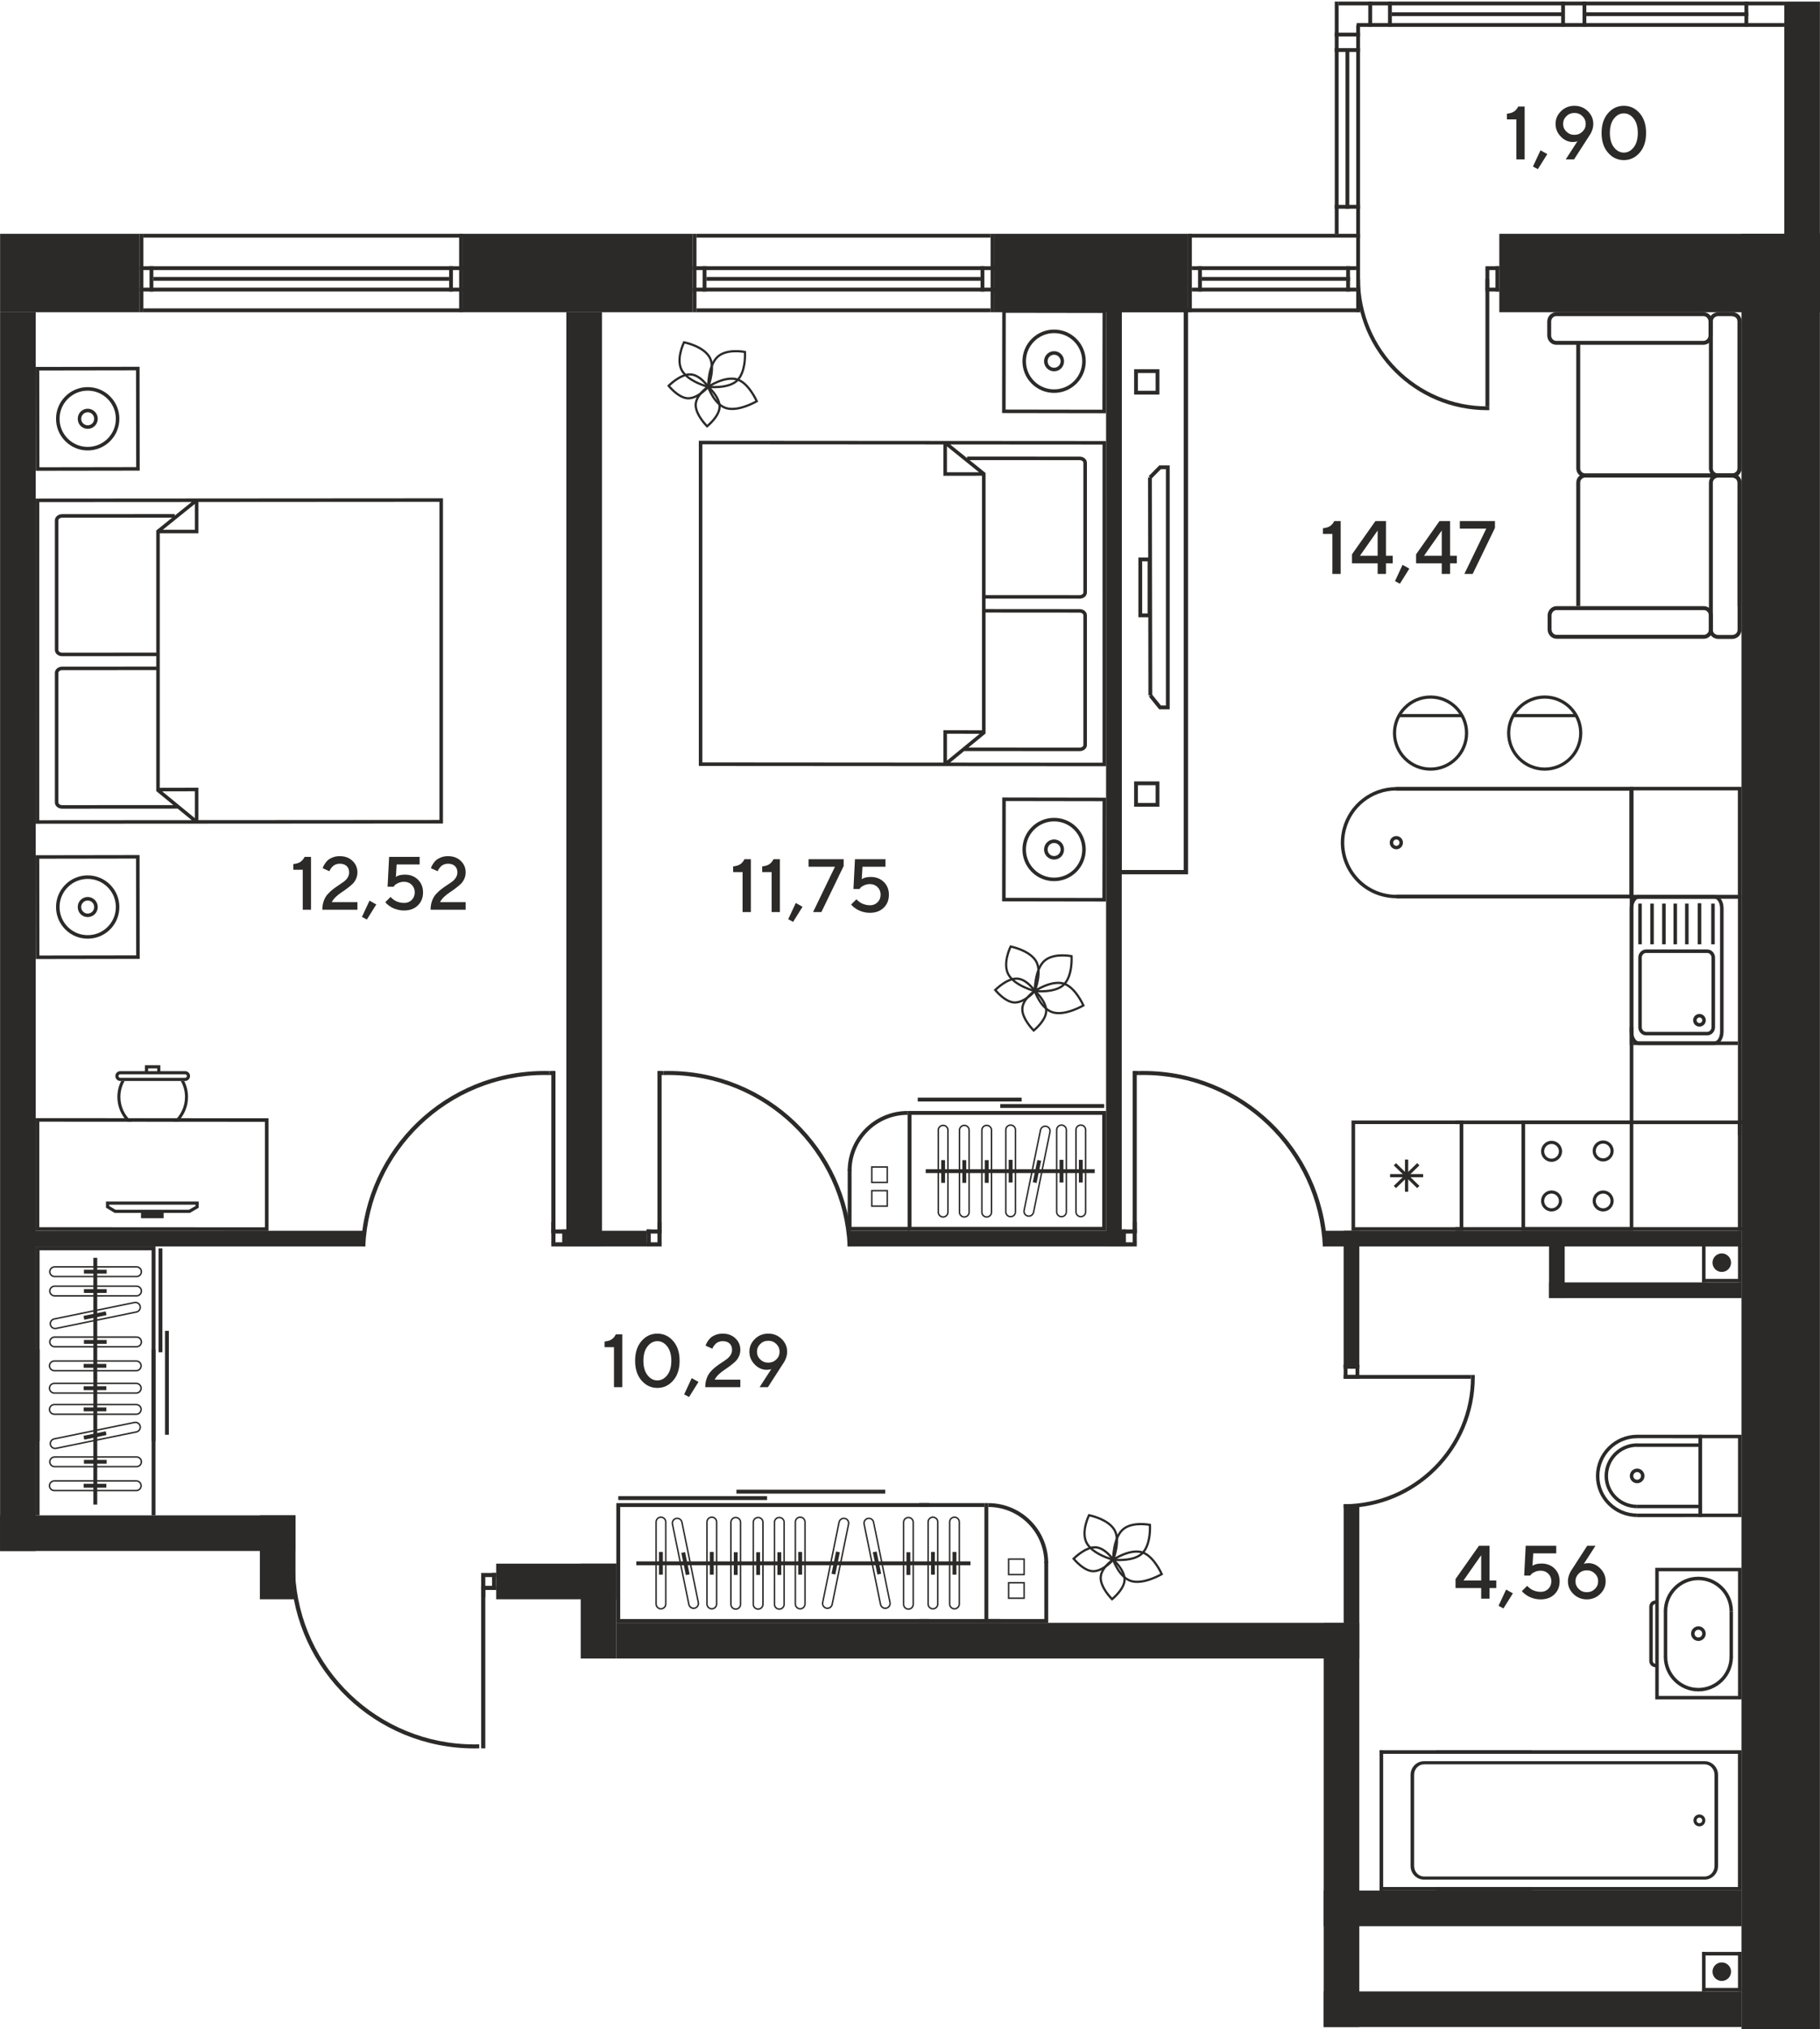 <?xml version="1.0" encoding="UTF-8"?>
<!DOCTYPE svg PUBLIC "-//W3C//DTD SVG 1.1//EN" "http://www.w3.org/Graphics/SVG/1.1/DTD/svg11.dtd">
<!-- Creator: CorelDRAW -->
<svg xmlns="http://www.w3.org/2000/svg" xml:space="preserve" width="1080px" height="1204px" version="1.1" style="shape-rendering:geometricPrecision; text-rendering:geometricPrecision; image-rendering:optimizeQuality; fill-rule:evenodd; clip-rule:evenodd"
viewBox="0 0 1080 1204.12"
 xmlns:xlink="http://www.w3.org/1999/xlink"
 xmlns:xodm="http://www.corel.com/coreldraw/odm/2003">
 <defs>
  <style type="text/css">
   <![CDATA[
    .fil0 {fill:#2B2A29}
    .fil2 {fill:#2B2A29}
    .fil1 {fill:#2B2A29;fill-rule:nonzero}
   ]]>
  </style>
 </defs>
 <g id="Слой_x0020_1">
  <polygon class="fil0" points="82.75,138.75 82.75,185.27 0,185.27 0,138.75 "/>
  <polygon class="fil0" points="411,138.75 411,185.27 274.7,185.27 274.7,138.75 "/>
  <polygon class="fil0" points="705,138.75 705,185.27 590.09,185.27 590.09,138.75 "/>
  <polygon class="fil0" points="1080,138.75 1080,185.27 889.73,185.27 889.73,138.75 "/>
  <polygon class="fil0" points="1033.48,138.75 1080,138.75 1080,1205.06 1033.48,1205.06 "/>
  <polygon class="fil0" points="274.7,138.75 274.7,141.01 85.01,141.01 85.01,138.75 "/>
  <polygon class="fil0" points="274.7,183.01 274.7,185.27 85.01,185.27 85.01,183.01 "/>
  <polygon class="fil0" points="274.7,158 274.7,160.26 82.75,160.26 82.75,158 "/>
  <polygon class="fil0" points="274.7,170.73 274.7,173 82.75,173 82.75,170.73 "/>
  <polygon class="fil0" points="88.69,158 90.96,158 90.96,173 88.69,173 "/>
  <polygon class="fil0" points="272.43,138.75 274.7,138.75 274.7,185.27 272.43,185.27 "/>
  <polygon class="fil0" points="266.48,158 268.75,158 268.75,173 266.48,173 "/>
  <polygon class="fil0" points="82.75,138.75 85.01,138.75 85.01,185.27 82.75,185.27 "/>
  <polygon class="fil0" points="266.48,164.36 266.48,166.63 90.96,166.63 90.96,164.36 "/>
  <polygon class="fil0" points="587.82,138.75 587.82,141.01 413.27,141.01 413.27,138.75 "/>
  <polygon class="fil0" points="587.82,183.01 587.82,185.27 413.27,185.27 413.27,183.01 "/>
  <polygon class="fil0" points="590.09,158 590.09,160.26 411.01,160.26 411.01,158 "/>
  <polygon class="fil0" points="590.09,170.73 590.09,173 411.01,173 411.01,170.73 "/>
  <polygon class="fil0" points="416.95,158 419.22,158 419.22,173 416.95,173 "/>
  <polygon class="fil0" points="587.82,138.75 590.09,138.75 590.09,185.27 587.82,185.27 "/>
  <polygon class="fil0" points="581.87,158 584.14,158 584.14,173 581.87,173 "/>
  <polygon class="fil0" points="411.01,138.75 413.27,138.75 413.27,185.27 411.01,185.27 "/>
  <polygon class="fil0" points="581.87,164.36 581.87,166.63 419.22,166.63 419.22,164.36 "/>
  <polygon class="fil0" points="807.09,138.75 807.09,141.01 705,141.01 705,138.75 "/>
  <polygon class="fil0" points="807.09,183.01 807.09,185.27 705,185.27 705,183.01 "/>
  <polygon class="fil0" points="804.82,158 804.82,160.26 707.27,160.26 707.27,158 "/>
  <polygon class="fil0" points="804.82,170.73 804.82,173 707.27,173 707.27,170.73 "/>
  <polygon class="fil0" points="710.95,158 713.21,158 713.21,173 710.95,173 "/>
  <polygon class="fil0" points="804.82,138.75 807.09,138.75 807.09,185.27 804.82,185.27 "/>
  <polygon class="fil0" points="798.87,158 801.14,158 801.14,173 798.87,173 "/>
  <polygon class="fil0" points="801.14,164.36 801.14,166.63 713.21,166.63 713.21,164.36 "/>
  <polygon class="fil0" points="705,138.75 707.27,138.75 707.27,185.27 705,185.27 "/>
  <polygon class="fil0" points="1058.86,185.27 1080,185.27 1080,0.94 1058.86,0.94 "/>
  <polygon class="fil0" points="881.51,158 881.51,160.26 889.73,160.26 889.73,158 "/>
  <polygon class="fil0" points="881.51,170.73 881.51,173 889.73,173 889.73,170.73 "/>
  <polygon class="fil0" points="889.73,158 887.46,158 887.46,173 889.73,173 "/>
  <polygon class="fil0" points="883.78,159.81 881.51,159.81 881.51,171.36 883.78,171.36 "/>
  <polygon class="fil0" points="881.51,241.15 883.78,241.15 883.78,165.59 881.51,165.59 "/>
  <path class="fil0" d="M883.78 243.41l-1.14 0.01c-42.98,0 -77.83,-34.85 -77.83,-77.83l2.26 0c0,41.74 33.84,75.58 75.57,75.58l1.14 -0.02 0 2.26z"/>
  <polygon class="fil0" points="344.58,984.23 365.72,984.23 365.72,927.94 344.58,927.94 "/>
  <polygon class="fil0" points="294.41,949.08 294.41,927.94 365.72,927.94 365.72,949.08 "/>
  <polygon class="fil0" points="365.72,984.23 365.72,963.09 806.66,963.09 806.66,984.23 "/>
  <polygon class="fil0" points="785.52,1202.94 806.65,1202.94 806.65,963.09 785.52,963.09 "/>
  <polygon class="fil0" points="797.36,963.09 806.66,963.09 806.66,892.68 797.36,892.68 "/>
  <polygon class="fil0" points="797.35,811.16 806.66,811.16 806.66,730.39 797.35,730.39 "/>
  <polygon class="fil0" points="1033.48,739.69 1033.48,730.39 785.01,730.39 785.01,739.69 "/>
  <path class="fil0" d="M1017.44 1053.24c0,-3.42 -2.63,-6.2 -5.86,-6.2l-166.52 0c-3.24,0 -5.87,2.78 -5.87,6.2l0 54.16c0,3.42 2.63,6.2 5.86,6.2l166.53 0c3.23,0 5.86,-2.78 5.86,-6.2l0 -54.16zm-180.37 54.16l0 -54.16c0,-4.45 3.58,-8.06 7.98,-8.06l166.53 0c4.4,0 7.98,3.61 7.98,8.06l0 54.16c0,4.44 -3.58,8.06 -7.98,8.06l-166.52 0c-4.41,0 -7.99,-3.62 -7.99,-8.06z"/>
  <path class="fil0" d="M1010.16 1080.32c0,-0.14 -0.02,-0.28 -0.05,-0.42 -0.11,-0.43 -0.39,-0.8 -0.77,-1.02 -0.39,-0.23 -0.85,-0.29 -1.28,-0.18 -0.87,0.23 -1.43,1.16 -1.2,2.04 0.12,0.43 0.39,0.8 0.77,1.02 0.39,0.23 0.84,0.29 1.27,0.18 0.74,-0.19 1.26,-0.85 1.26,-1.62zm-5.21 0c0,0 0,0 0,0 0,-1.61 1.09,-3.02 2.65,-3.42 0.91,-0.24 1.87,-0.1 2.67,0.38 0.82,0.48 1.4,1.24 1.63,2.16 0.48,1.88 -0.69,3.83 -2.53,4.3 -0.92,0.24 -1.87,0.11 -2.68,-0.38 -0.81,-0.47 -1.39,-1.24 -1.63,-2.16 -0.07,-0.28 -0.11,-0.58 -0.11,-0.88z"/>
  <polygon class="fil0" points="854.32,1119.84 858.77,1119.84 1031.36,1119.84 1031.36,1040.8 858.77,1040.8 854.32,1040.8 852.22,1040.8 852.22,1038.69 1033.48,1038.69 1033.48,1121.95 852.22,1121.95 852.22,1119.84 "/>
  <polygon class="fil0" points="909.1,1121.95 909.1,1119.84 818.69,1119.84 818.69,1121.95 "/>
  <polygon class="fil0" points="909.1,1040.8 909.1,1038.69 818.69,1038.69 818.69,1040.8 "/>
  <polygon class="fil0" points="818.69,1121.95 820.8,1121.95 820.8,1038.69 818.69,1038.69 "/>
  <path class="fil0" d="M1010.16 969.47c0,1.26 -1.02,2.28 -2.28,2.28 -1.26,0 -2.28,-1.02 -2.28,-2.28 0,-1.26 1.02,-2.29 2.28,-2.29 1.26,0 2.28,1.03 2.28,2.29zm-6.63 0c0,2.4 1.95,4.35 4.35,4.35 2.4,0 4.35,-1.95 4.35,-4.35 0,-2.4 -1.95,-4.35 -4.35,-4.35 -2.4,0 -4.35,1.95 -4.35,4.35z"/>
  <path class="fil0" d="M984.35 1006.45l0 -73.97 47.06 0 0 73.97 -47.06 0zm-2.07 -76.03l0 78.1 51.2 0 0 -78.1 -51.2 0z"/>
  <path class="fil0" d="M978.74 953.5l0 32.21c0,2.04 1.65,3.69 3.69,3.69l0 -2.06c-0.9,0 -1.63,-0.73 -1.63,-1.63l0 -32.21c0,-0.91 0.73,-1.64 1.63,-1.64l0 -2.06c-2.04,0 -3.69,1.66 -3.69,3.7z"/>
  <path class="fil0" d="M987.34 983.22c0,11.32 9.22,20.54 20.54,20.54 11.32,0 20.53,-9.22 20.53,-20.54l-2.06 0c0,10.19 -8.28,18.47 -18.47,18.47 -10.19,0 -18.47,-8.28 -18.47,-18.47l-2.07 0z"/>
  <path class="fil0" d="M987.34 956.22l2.07 0c0,-10.18 8.28,-18.47 18.47,-18.47 10.19,0 18.47,8.29 18.47,18.47l2.06 0c0,-11.32 -9.21,-20.53 -20.53,-20.53 -11.32,0 -20.54,9.21 -20.54,20.53z"/>
  <polygon class="fil0" points="1026.35,956.22 1026.35,983.65 1028.41,983.65 1028.41,956.22 "/>
  <polygon class="fil0" points="987.35,956 987.35,983.4 989.41,983.4 989.41,956 "/>
  <path class="fil0" d="M1010.09 853.51l0 44.73 21.32 0 0 -44.73 -21.32 0zm-2.07 46.79l0 -48.85 25.46 0 0 48.85 -25.46 0z"/>
  <polygon class="fil0" points="971.46,898.26 1007.98,898.24 1007.98,853.51 971.51,853.49 971.51,851.43 1010.04,851.45 1010.04,900.3 971.46,900.32 "/>
  <path class="fil0" d="M947.07 875.96c0,-13.52 11.01,-24.53 24.54,-24.53l0 2.06c-12.39,0 -22.48,10.09 -22.48,22.47 0,12.26 10.05,22.24 22.39,22.24l0 2.06c-13.48,0 -24.45,-10.9 -24.45,-24.3z"/>
  <path class="fil0" d="M973.82 875.87c0,-1.26 -1.03,-2.28 -2.29,-2.28 -1.26,0 -2.28,1.02 -2.28,2.28 0,1.27 1.02,2.29 2.28,2.29 1.26,0 2.29,-1.02 2.29,-2.29zm-6.64 0c0,-2.4 1.95,-4.34 4.35,-4.34 2.4,0 4.35,1.94 4.35,4.34 0,2.4 -1.95,4.35 -4.35,4.35 -2.4,0 -4.35,-1.95 -4.35,-4.35z"/>
  <path class="fil0" d="M952.2 875.88c0,-10.66 8.67,-19.34 19.34,-19.34l0 2.06c-9.53,0 -17.28,7.76 -17.28,17.28 0,9.43 7.72,17.1 17.22,17.1l0 2.06c-10.63,0 -19.28,-8.59 -19.28,-19.16z"/>
  <polygon class="fil0" points="971.25,858.66 971.25,856.59 1009.01,856.59 1009.01,858.66 "/>
  <polygon class="fil0" points="971.38,895.04 971.38,892.98 1009.3,892.98 1009.3,895.04 "/>
  <polygon class="fil0" points="797.36,818.24 799.62,818.24 799.62,810.02 797.36,810.02 "/>
  <polygon class="fil0" points="804.4,818.24 806.66,818.24 806.66,810.02 804.4,810.02 "/>
  <polygon class="fil0" points="797.36,810.02 797.36,812.28 806.66,812.28 806.66,810.02 "/>
  <polygon class="fil0" points="799.17,815.97 799.17,818.24 806.66,818.24 806.66,815.97 "/>
  <polygon class="fil0" points="872.91,818.23 872.91,815.97 797.36,815.97 797.36,818.23 "/>
  <path class="fil0" d="M875.18 815.97l0.01 1.13c0,42.99 -34.85,77.84 -77.83,77.84l0 -2.26c41.74,0 75.57,-33.84 75.57,-75.58l-0.01 -1.13 2.26 0z"/>
  <polygon class="fil0" points="285.5,933.47 285.5,935.92 294.41,935.92 294.41,933.47 "/>
  <polygon class="fil0" points="285.5,941.1 285.5,943.56 294.41,943.56 294.41,941.1 "/>
  <polygon class="fil0" points="294.41,933.47 291.95,933.47 291.95,943.56 294.41,943.56 "/>
  <polygon class="fil0" points="287.96,935.43 285.5,935.43 285.5,947.96 287.96,947.96 "/>
  <polygon class="fil0" points="285.5,1037.56 287.96,1037.56 287.96,941.7 285.5,941.7 "/>
  <path class="fil0" d="M281.52 1037.59c-58.59,0 -106.4,-46.18 -109.01,-104.12l2.57 0c2.55,56.62 49.25,101.74 106.5,101.74 0.93,0 1.85,-0.01 2.77,-0.04l0 2.39c-0.94,0.02 -1.89,0.03 -2.83,0.03z"/>
  <path class="fil0" d="M905.04 667.09l62.1 0 0 61.18 -62.1 0 0 -61.18zm64.22 -2.12l-66.34 0 0 65.42 66.34 0 0 -65.42z"/>
  <path class="fil0" d="M920.74 717.07c-2.41,0 -4.37,-1.96 -4.37,-4.37 0,-2.41 1.96,-4.37 4.37,-4.37 2.41,0 4.37,1.96 4.37,4.37 0,2.41 -1.96,4.37 -4.37,4.37zm0 -10.61c-3.43,0 -6.24,2.8 -6.24,6.24 0,3.44 2.81,6.24 6.24,6.24 3.44,0.01 6.25,-2.8 6.25,-6.24 0,-3.44 -2.81,-6.24 -6.25,-6.24z"/>
  <path class="fil0" d="M920.74 687.62c-2.41,0 -4.37,-1.96 -4.37,-4.37 0,-2.41 1.96,-4.37 4.37,-4.37 2.41,0 4.37,1.96 4.37,4.37 0,2.41 -1.96,4.37 -4.37,4.37zm0 -10.61c-3.43,0 -6.24,2.8 -6.24,6.24 0,3.45 2.81,6.25 6.24,6.25 3.44,0 6.25,-2.81 6.25,-6.25 0,-3.44 -2.81,-6.24 -6.25,-6.24z"/>
  <path class="fil0" d="M951.36 717.07c-2.41,0 -4.37,-1.96 -4.37,-4.37 0,-2.41 1.96,-4.37 4.37,-4.37 2.41,0 4.37,1.96 4.37,4.37 0,2.41 -1.96,4.37 -4.37,4.37zm0 -10.61c-3.44,0 -6.24,2.8 -6.24,6.24 0,3.44 2.8,6.24 6.24,6.24 3.44,0.01 6.24,-2.8 6.24,-6.24 0,-3.44 -2.8,-6.24 -6.24,-6.24z"/>
  <path class="fil0" d="M951.36 687.41c-2.41,0 -4.37,-1.97 -4.37,-4.38 0,-2.4 1.96,-4.37 4.37,-4.37 2.41,0 4.37,1.97 4.37,4.37 0,2.41 -1.96,4.38 -4.37,4.38zm0 -10.62c-3.44,0 -6.24,2.8 -6.24,6.24 0,3.45 2.8,6.25 6.24,6.25 3.45,0 6.24,-2.8 6.24,-6.25 0,-3.44 -2.8,-6.24 -6.24,-6.24z"/>
  <path class="fil0" d="M974.3 568.29c0,-1.52 1.15,-2.75 2.56,-2.75l36.25 0c1.41,0 2.56,1.23 2.56,2.75l0 41.3c0,1.52 -1.15,2.75 -2.56,2.75l-36.25 0c-1.41,0 -2.56,-1.23 -2.56,-2.75l0 -41.3zm43.46 41.3l0 -41.3c0,-2.67 -2.08,-4.85 -4.65,-4.85l-36.25 0.01c-2.57,0 -4.65,2.17 -4.65,4.84l0 41.3c0,2.67 2.08,4.84 4.65,4.84l36.25 0c2.57,0 4.65,-2.17 4.65,-4.84z"/>
  <path class="fil0" d="M1006.84 605.48c0,-0.92 0.75,-1.67 1.68,-1.67 0.92,0 1.67,0.75 1.67,1.67 0,0.92 -0.75,1.67 -1.67,1.67 -0.93,0 -1.68,-0.75 -1.68,-1.67zm5.44 0c0,-2.07 -1.69,-3.76 -3.76,-3.76 -2.08,0 -3.77,1.69 -3.77,3.76 0,2.08 1.69,3.76 3.77,3.76 2.07,0 3.76,-1.68 3.76,-3.76z"/>
  <path class="fil0" d="M969.23 538.95c0,-3.09 1.56,-5.7 3.4,-5.7l44.71 0c1.84,0 3.4,2.61 3.4,5.7l0 73.39c0,3.1 -1.56,5.71 -3.4,5.71l-44.71 0c-1.84,0 -3.4,-2.62 -3.4,-5.71l0 -73.39zm53.6 73.39l0 -73.39c0,-4.29 -2.46,-7.79 -5.49,-7.79l-44.71 0c-3.03,0 -5.49,3.5 -5.49,7.79l0 73.39c0,4.3 2.46,7.8 5.49,7.8l44.71 0c3.03,0 5.49,-3.5 5.49,-7.8z"/>
  <polygon class="fil0" points="974.3,560.39 974.3,536.25 972.21,536.25 972.21,560.39 "/>
  <polygon class="fil0" points="1017.58,560.39 1017.58,536.25 1015.49,536.25 1015.49,560.39 "/>
  <polygon class="fil0" points="995.2,560.39 995.2,536.25 993.1,536.25 993.1,560.39 "/>
  <polygon class="fil0" points="981.42,560.39 981.42,536.25 979.33,536.25 979.33,560.39 "/>
  <polygon class="fil0" points="988.46,560.39 988.46,536.25 986.37,536.25 986.37,560.39 "/>
  <polygon class="fil0" points="1002.07,560.39 1002.07,536.25 999.98,536.25 999.98,560.39 "/>
  <polygon class="fil0" points="1009.59,560.39 1009.59,536.02 1007.5,536.02 1007.5,560.39 "/>
  <polygon class="fil0" points="967.14,532.26 969.26,532.26 969.26,620.14 967.14,620.14 "/>
  <polygon class="fil0" points="1031.35,532.26 1033.48,532.26 1033.48,673.6 1031.35,673.6 "/>
  <polygon class="fil0" points="1033.48,531.16 1033.48,533.28 967.14,533.28 967.14,531.16 "/>
  <g id="_2837078187120">
   <polygon class="fil0" points="844.54,696.75 844.54,698.61 824.9,698.61 824.9,696.75 "/>
   <polygon class="fil0" points="835.67,688.13 835.67,707.23 833.75,707.23 833.75,688.13 "/>
   <polygon class="fil0" points="842.34,703.77 840.98,705.09 827.09,691.58 828.44,690.27 "/>
   <polygon class="fil0" points="842.34,691.58 828.44,705.09 827.09,703.77 840.98,690.27 "/>
   <path class="fil0" d="M866.21 728.28l0 -61.2 -62.06 0 0 61.2 62.06 0zm2.14 -63.31l0 65.42 -66.34 0 0 -65.42 66.34 0z"/>
  </g>
  <polygon class="fil0" points="967.13,609.59 969.29,609.59 969.29,667.09 967.13,667.09 "/>
  <polygon class="fil0" points="1035.63,728.24 1035.63,730.39 863.69,730.39 863.69,728.24 "/>
  <polygon class="fil0" points="1031.33,730.39 1033.47,730.39 1033.47,667.09 1031.33,667.09 "/>
  <g id="_2837078180976">
   <path class="fil0" d="M675.25 476.5l0 -10.52 10.52 0 0 10.52 -10.52 0zm-2.25 -12.77l0 15.02 15.02 0 0 -15.02 -15.02 0z"/>
   <path class="fil0" d="M675.25 231.9l0 -10.52 10.52 0 0 10.52 -10.52 0zm-2.25 -12.78l0 15.03 15.02 0 0 -15.03 -15.02 0z"/>
   <polygon class="fil0" points="681.6,282.61 683.21,284.19 688.88,278.45 691.87,278.45 691.87,418.69 688.95,418.69 683.5,411.96 681.75,413.38 687.88,420.94 694.12,420.94 694.12,276.2 687.94,276.2 "/>
   <polygon class="fil0" points="681.28,283.39 681.5,412.67 683.75,412.67 683.53,283.39 "/>
   <path class="fil0" d="M677.79 364.05l0 -30.96 3.23 0 0 30.96 -3.23 0zm-2.25 -33.21l0 35.46 7.73 0 0 -35.46 -7.73 0z"/>
   <path class="fil0" d="M665.67 516.3l0 -331.03 36.77 0 0 331.03 -36.77 0zm-2.55 -333.58l0 336.13 41.88 0 0 -336.13 -41.88 0z"/>
  </g>
  <g id="_2837078179104">
   <path class="fil0" d="M23.26 728.27l133.9 0.08 0 -62.6 -133.9 -0.08 0 62.6zm136.03 2.2l-138.15 -0.08 0 -66.84 138.15 0.08 0 66.84z"/>
   <path class="fil0" d="M71.32 637.54c-0.58,0 -1.05,0.47 -1.05,1.04 0,0.57 0.47,1.04 1.05,1.04l38.49 0c0.58,0 1.04,-0.47 1.04,-1.04 0,-0.57 -0.46,-1.04 -1.04,-1.04l-38.49 0zm38.49 3.96l-38.49 0c-1.61,0 -2.92,-1.31 -2.92,-2.92 0,-1.61 1.31,-2.91 2.92,-2.91l38.49 0c1.61,0 2.92,1.3 2.92,2.91 0,1.61 -1.31,2.92 -2.92,2.92z"/>
   <polygon class="fil0" points="95.11,636.83 93.24,636.83 93.24,634.04 87.84,634.04 87.84,636.6 85.97,636.6 85.97,632.17 95.11,632.17 "/>
   <path class="fil0" d="M68.51 717.92l43.6 0 3.86 -2.22 0 -0.78 -51.26 0 0 0.72 3.8 2.28zm44.1 1.87l-44.61 0 -5.16 -3.09 0 -3.65 55.01 0 -0.01 3.73 -5.23 3.01z"/>
   <polygon class="fil0" points="84.03,722.54 84.03,719.14 96.64,719.14 96.64,722.54 "/>
   <path class="fil0" d="M84.44 722.13l11.8 0 0 -2.59 -11.8 0 0 2.59zm12.61 0.82l-13.42 0 0 -4.22 13.42 0 0 4.22z"/>
   <path class="fil0" d="M109.26 641.5c1.45,2.84 2.27,6.07 2.27,9.49 0,5.72 -2.3,10.91 -6.02,14.7l-2.64 0c4.2,-3.52 6.87,-8.8 6.87,-14.7 0,-3.46 -0.92,-6.7 -2.52,-9.49l2.04 0zm-33.64 24.19c-3.72,-3.79 -6.02,-8.98 -6.02,-14.7 0,-3.42 0.82,-6.65 2.27,-9.49l2.04 0c-1.6,2.79 -2.51,6.03 -2.51,9.49 0,5.9 2.66,11.18 6.86,14.7l-2.64 0z"/>
  </g>
  <polygon class="fil0" points="368.02,960.81 541.87,960.81 549.17,960.81 551.46,960.81 551.46,963.09 365.72,963.09 365.72,892.02 551.46,892.02 551.46,894.31 549.17,894.31 541.87,894.31 368.02,894.31 "/>
  <path class="fil0" d="M622.01 927.56l-2.29 0c0,-18.34 -14.92,-33.25 -33.26,-33.25l0 -2.29c19.6,0 35.55,15.93 35.55,35.54z"/>
  <polygon class="fil0" points="585.09,963.09 585.09,960.81 619.72,960.8 619.7,926.68 622,926.68 622.01,963.09 "/>
  <polygon class="fil0" points="455.18,890.2 366.87,890.2 366.87,887.9 455.18,887.9 "/>
  <polygon class="fil0" points="525.3,886.37 436.99,886.37 436.99,884.08 525.3,884.08 "/>
  <polygon class="fil0" points="575.88,928.88 377.58,928.88 377.58,926.59 575.88,926.59 "/>
  <path class="fil0" d="M392.19 900.81c-1.35,0 -2.44,1.08 -2.44,2.43l0.01 48.64c0,1.33 1.08,2.42 2.43,2.42 1.34,0 2.42,-1.09 2.42,-2.42l0 -48.64c0,-1.35 -1.09,-2.43 -2.42,-2.43zm0 54.37c-1.83,0 -3.31,-1.49 -3.31,-3.3l0 -48.64c0,-1.82 1.48,-3.31 3.31,-3.31 1.82,0 3.29,1.49 3.29,3.31l0.01 48.64c0,1.81 -1.48,3.3 -3.3,3.3z"/>
  <polygon class="fil0" points="393.33,934.47 391.04,934.47 391.04,920.99 393.33,920.99 "/>
  <path class="fil0" d="M401.83 901.48c-0.16,0 -0.33,0.01 -0.48,0.05 -1.31,0.26 -2.16,1.55 -1.9,2.86l9.75 47.66c0.26,1.28 1.56,2.15 2.86,1.89 1.31,-0.26 2.16,-1.55 1.89,-2.87l-9.74 -47.65c-0.23,-1.13 -1.23,-1.94 -2.38,-1.94zm9.75 53.39c-1.57,0 -2.93,-1.11 -3.24,-2.65l-9.74 -47.65c-0.37,-1.79 0.78,-3.53 2.57,-3.89 1.76,-0.4 3.54,0.83 3.9,2.56l9.74 47.66c0.36,1.78 -0.79,3.54 -2.58,3.89 -0.21,0.05 -0.43,0.08 -0.65,0.08z"/>
  <polygon class="fil0" points="406.97,934.74 404.27,921.54 406.52,921.08 409.21,934.28 "/>
  <path class="fil0" d="M500.73 901.48c-1.15,0 -2.15,0.81 -2.38,1.94l-9.74 47.65c-0.13,0.64 0,1.29 0.35,1.83 0.37,0.54 0.91,0.91 1.54,1.04 1.29,0.26 2.61,-0.61 2.87,-1.89l9.74 -47.66c0.27,-1.31 -0.58,-2.6 -1.89,-2.86 -0.16,-0.04 -0.32,-0.05 -0.49,-0.05zm-9.74 53.39l0 0c-0.22,0 -0.44,-0.03 -0.66,-0.08 -0.86,-0.17 -1.61,-0.67 -2.09,-1.41 -0.49,-0.74 -0.66,-1.62 -0.48,-2.48l9.73 -47.66c0.36,-1.74 2.15,-2.96 3.9,-2.56 1.79,0.36 2.94,2.1 2.58,3.89l-9.74 47.65c-0.32,1.54 -1.68,2.65 -3.24,2.65z"/>
  <polygon class="fil0" points="495.67,934.39 493.42,933.93 496.12,920.73 498.37,921.19 "/>
  <path class="fil0" d="M515.58 901.48c-0.17,0 -0.33,0.01 -0.49,0.05 -0.63,0.13 -1.18,0.5 -1.54,1.04 -0.36,0.55 -0.48,1.19 -0.35,1.82l9.74 47.66c0.26,1.28 1.57,2.15 2.86,1.89 1.32,-0.26 2.17,-1.55 1.9,-2.86l-9.74 -47.66c-0.23,-1.12 -1.24,-1.94 -2.38,-1.94zm9.74 53.39c-1.56,0 -2.92,-1.11 -3.24,-2.65l-9.74 -47.65c-0.17,-0.86 0,-1.74 0.48,-2.48 0.49,-0.74 1.23,-1.24 2.09,-1.41 0.22,-0.05 0.44,-0.07 0.67,-0.07 1.56,0 2.92,1.11 3.23,2.64l9.74 47.66c0.37,1.78 -0.78,3.53 -2.57,3.88 -0.22,0.05 -0.44,0.08 -0.66,0.08z"/>
  <polygon class="fil0" points="520.64,934.39 517.94,921.19 520.19,920.73 522.88,933.93 "/>
  <path class="fil0" d="M436.58 900.99c-1.34,0 -2.43,1.09 -2.43,2.42l0 48.64c0,1.34 1.09,2.43 2.43,2.43 1.34,0 2.43,-1.09 2.43,-2.43l0 -48.64c0,-1.34 -1.09,-2.42 -2.43,-2.42zm0 54.37c-1.82,0 -3.3,-1.48 -3.3,-3.31l0 -48.64c0,-1.82 1.48,-3.3 3.3,-3.3 1.82,0 3.3,1.48 3.3,3.3l0 48.64c0,1.83 -1.48,3.31 -3.3,3.31z"/>
  <polygon class="fil0" points="437.73,934.65 435.43,934.65 435.43,921.18 437.73,921.18 "/>
  <path class="fil0" d="M449.87 900.99c-1.34,0 -2.44,1.09 -2.44,2.42l0 48.64c0,1.34 1.1,2.43 2.44,2.43 1.34,0 2.42,-1.09 2.42,-2.43l0 -48.64c0,-1.34 -1.08,-2.42 -2.42,-2.42zm0 54.37c-1.82,0 -3.31,-1.48 -3.31,-3.31l0 -48.64c0,-1.82 1.49,-3.3 3.31,-3.3 1.82,0 3.3,1.48 3.3,3.3l0 48.64c0,1.83 -1.48,3.31 -3.3,3.31z"/>
  <polygon class="fil0" points="451.02,934.65 448.72,934.65 448.72,921.18 451.02,921.18 "/>
  <path class="fil0" d="M462.44 900.99c-1.34,0 -2.44,1.09 -2.44,2.42l0.01 48.64c0,1.34 1.09,2.43 2.43,2.43 1.34,0 2.43,-1.09 2.43,-2.43l0 -48.64c0,-1.34 -1.1,-2.42 -2.43,-2.42zm0 54.37c-1.82,0 -3.31,-1.48 -3.31,-3.31l0 -48.64c0,-1.82 1.49,-3.3 3.31,-3.3 1.82,0 3.3,1.48 3.3,3.3l0 48.64c0,1.83 -1.48,3.31 -3.3,3.31z"/>
  <polygon class="fil0" points="463.59,934.65 461.29,934.65 461.29,921.18 463.59,921.18 "/>
  <path class="fil0" d="M474.82 900.81c-1.34,0 -2.43,1.08 -2.43,2.43l0 48.64c0,1.33 1.09,2.42 2.43,2.42 1.34,0 2.43,-1.09 2.43,-2.42l0 -48.64c0,-1.35 -1.09,-2.43 -2.43,-2.43zm0 54.37c-1.82,0 -3.31,-1.49 -3.31,-3.3l0 -48.64c0,-1.82 1.49,-3.31 3.31,-3.31 1.82,0 3.3,1.49 3.3,3.31l0 48.64c0,1.81 -1.48,3.3 -3.3,3.3z"/>
  <polygon class="fil0" points="475.97,934.47 473.67,934.47 473.67,920.99 475.97,920.99 "/>
  <path class="fil0" d="M598.97 948.03l8.3 0 0 -8.3 -8.3 0 0 8.3zm9.17 0.87l-10.04 0 0 -10.04 10.04 0 0 10.04z"/>
  <path class="fil0" d="M598.97 933.97l8.3 0 0 -8.29 -8.3 0 0 8.29zm9.17 0.88l-10.04 0 0 -10.05 10.04 0 0 10.05z"/>
  <polygon class="fil0" points="545.47,960.81 545.47,963.1 593.67,963.1 593.67,960.81 "/>
  <polygon class="fil0" points="545.47,892.01 545.47,894.3 584.17,894.3 584.17,892.01 "/>
  <polygon class="fil0" points="586.46,892.01 584.17,892.01 584.17,963.1 586.46,963.1 "/>
  <path class="fil0" d="M539.06 900.99c-1.34,0 -2.43,1.09 -2.43,2.42l0 48.64c0,1.34 1.09,2.43 2.43,2.43 1.34,0 2.43,-1.09 2.43,-2.43l0 -48.64c0,-1.34 -1.09,-2.42 -2.43,-2.42zm0 54.37c-1.82,0 -3.3,-1.48 -3.3,-3.31l0 -48.64c0,-1.82 1.48,-3.3 3.3,-3.3 1.82,0 3.3,1.48 3.3,3.3l0 48.64c0,1.83 -1.48,3.31 -3.3,3.31z"/>
  <polygon class="fil0" points="540.21,934.65 537.91,934.65 537.91,921.18 540.21,921.18 "/>
  <path class="fil0" d="M422.38 900.81c-1.34,0 -2.43,1.08 -2.43,2.43l0 48.64c0,1.33 1.08,2.42 2.43,2.42 1.34,0 2.42,-1.09 2.42,-2.42l0.01 -48.64c0,-1.35 -1.09,-2.43 -2.43,-2.43zm0 54.37c-1.83,0 -3.31,-1.49 -3.31,-3.3l0 -48.64c0,-1.82 1.48,-3.31 3.31,-3.31 1.82,0 3.3,1.49 3.3,3.31l0 48.64c0,1.81 -1.48,3.3 -3.3,3.3z"/>
  <polygon class="fil0" points="423.52,934.47 421.23,934.47 421.23,920.99 423.52,920.99 "/>
  <path class="fil0" d="M553.61 900.81c-1.34,0 -2.43,1.08 -2.43,2.43l0 48.64c0,1.33 1.09,2.42 2.43,2.42 1.34,0 2.43,-1.09 2.43,-2.42l0 -48.64c0,-1.35 -1.09,-2.43 -2.43,-2.43zm0 54.37c-1.82,0 -3.3,-1.49 -3.3,-3.3l0 -48.64c0,-1.82 1.48,-3.31 3.3,-3.31 1.82,0 3.31,1.49 3.31,3.31l0 48.64c0,1.81 -1.49,3.3 -3.31,3.3z"/>
  <polygon class="fil0" points="554.76,934.47 552.47,934.47 552.47,920.99 554.76,920.99 "/>
  <path class="fil0" d="M566.39 900.81c-1.34,0 -2.43,1.08 -2.43,2.43l0 48.64c0,1.33 1.09,2.42 2.43,2.42 1.34,0 2.43,-1.09 2.43,-2.42l0 -48.64c0,-1.35 -1.09,-2.43 -2.43,-2.43zm0 54.37c-1.82,0 -3.3,-1.49 -3.3,-3.3l0 -48.64c0,-1.82 1.48,-3.31 3.3,-3.31 1.82,0 3.3,1.49 3.3,3.31l0 48.64c0,1.81 -1.48,3.3 -3.3,3.3z"/>
  <polygon class="fil0" points="567.54,934.47 565.24,934.47 565.24,920.99 567.54,920.99 "/>
  <path class="fil1" d="M180.73 508.52l3.79 0 0 31.36 -4.91 0 0 -23.73 -5.6 0 0 -3.37c1.88,-0.2 3.31,-0.65 4.3,-1.34 0.98,-0.7 1.79,-1.67 2.42,-2.92zm31.33 31.36l-20.82 0c0,-1.94 0.29,-3.71 0.87,-5.29 0.59,-1.57 1.36,-2.9 2.3,-3.94 0.94,-1.05 1.97,-2.02 3.1,-2.89 1.13,-0.87 2.26,-1.67 3.38,-2.4 1.12,-0.72 2.15,-1.43 3.09,-2.12 0.94,-0.7 1.71,-1.52 2.29,-2.46 0.58,-0.95 0.87,-1.97 0.87,-3.08 0,-1.59 -0.49,-2.84 -1.48,-3.76 -0.97,-0.92 -2.36,-1.38 -4.12,-1.38 -0.86,0 -1.66,0.16 -2.42,0.47 -0.74,0.32 -1.32,0.69 -1.74,1.12 -0.42,0.43 -0.78,0.86 -1.09,1.3 -0.32,0.44 -0.53,0.82 -0.65,1.14l-0.15 0.45 -4.02 -1.79c0.05,-0.2 0.14,-0.46 0.24,-0.78 0.11,-0.32 0.42,-0.89 0.92,-1.71 0.51,-0.82 1.09,-1.54 1.76,-2.17 0.67,-0.62 1.64,-1.2 2.91,-1.72 1.27,-0.53 2.68,-0.79 4.24,-0.79 3.08,0 5.6,0.92 7.57,2.77 1.97,1.86 2.95,4.14 2.95,6.85 0,1.43 -0.29,2.75 -0.87,3.98 -0.59,1.23 -1.32,2.25 -2.22,3.07 -0.9,0.82 -1.93,1.68 -3.08,2.54 -1.17,0.87 -2.29,1.66 -3.38,2.37 -1.09,0.71 -2.17,1.57 -3.23,2.57 -1.06,1 -1.87,2.05 -2.44,3.16l15.22 0 0 4.49zm7.18 -5.39l4.02 2.26 -5.59 8.94 -2.92 -1.55 4.49 -9.65zm21.03 -15.43c3.13,0 5.71,0.99 7.72,2.97 2.01,1.98 3.02,4.5 3.02,7.55 0,3.16 -1.03,5.74 -3.08,7.74 -2.06,2 -4.77,3 -8.12,3 -1.42,0 -2.78,-0.17 -4.07,-0.52 -1.28,-0.34 -2.34,-0.75 -3.18,-1.22 -0.84,-0.48 -1.56,-0.96 -2.17,-1.44 -0.62,-0.48 -1.05,-0.88 -1.32,-1.2l-0.45 -0.55 3.15 -3.13c0.06,0.09 0.15,0.22 0.3,0.39 0.14,0.16 0.47,0.46 0.99,0.87 0.5,0.42 1.04,0.78 1.61,1.09 0.57,0.32 1.32,0.6 2.25,0.86 0.92,0.26 1.89,0.38 2.89,0.38 1.79,0 3.29,-0.59 4.49,-1.79 1.19,-1.19 1.79,-2.69 1.79,-4.48 0,-1.8 -0.6,-3.29 -1.79,-4.49 -1.2,-1.2 -2.7,-1.79 -4.49,-1.79 -1.31,0 -2.49,0.24 -3.53,0.72 -1.04,0.48 -1.76,0.96 -2.16,1.44l-0.56 0.75 -3.59 0 0.9 -17.69 18.12 0 0 4.48 -13.64 0 -0.46 7.39c1.2,-0.89 2.99,-1.33 5.38,-1.33zm36.04 20.82l-20.82 0c0,-1.94 0.29,-3.71 0.87,-5.29 0.59,-1.57 1.35,-2.9 2.29,-3.94 0.94,-1.05 1.97,-2.02 3.11,-2.89 1.13,-0.87 2.25,-1.67 3.37,-2.4 1.13,-0.72 2.16,-1.43 3.1,-2.12 0.94,-0.7 1.7,-1.52 2.28,-2.46 0.59,-0.95 0.88,-1.97 0.88,-3.08 0,-1.59 -0.5,-2.84 -1.48,-3.76 -0.98,-0.92 -2.36,-1.38 -4.12,-1.38 -0.86,0 -1.67,0.16 -2.42,0.47 -0.75,0.32 -1.33,0.69 -1.75,1.12 -0.41,0.43 -0.77,0.86 -1.09,1.3 -0.31,0.44 -0.53,0.82 -0.65,1.14l-0.14 0.45 -4.03 -1.79c0.05,-0.2 0.14,-0.46 0.25,-0.78 0.11,-0.32 0.42,-0.89 0.92,-1.71 0.5,-0.82 1.09,-1.54 1.76,-2.17 0.67,-0.62 1.64,-1.2 2.91,-1.72 1.27,-0.53 2.68,-0.79 4.24,-0.79 3.07,0 5.6,0.92 7.57,2.77 1.97,1.86 2.95,4.14 2.95,6.85 0,1.43 -0.3,2.75 -0.88,3.98 -0.58,1.23 -1.32,2.25 -2.21,3.07 -0.9,0.82 -1.93,1.68 -3.09,2.54 -1.16,0.87 -2.28,1.66 -3.38,2.37 -1.09,0.71 -2.16,1.57 -3.22,2.57 -1.06,1 -1.88,2.05 -2.44,3.16l15.22 0 0 4.49z"/>
  <path class="fil1" d="M883.92 937.94l4.03 0 0 4.48 -4.03 0 0 6.28 -4.94 0 0 -6.28 -15.22 0 0 -5.36 13.89 -19.72 6.27 0 0 20.6zm-4.94 0l0 -15 -10.51 15 10.51 0zm14.79 5.38l4.02 2.25 -5.6 8.95 -2.91 -1.56 4.49 -9.64zm21.03 -15.44c3.13,0 5.71,1 7.72,2.97 2.01,1.99 3.02,4.5 3.02,7.55 0,3.17 -1.03,5.75 -3.09,7.74 -2.06,2 -4.76,3 -8.11,3 -1.42,0 -2.78,-0.17 -4.07,-0.51 -1.28,-0.35 -2.34,-0.76 -3.18,-1.23 -0.84,-0.48 -1.56,-0.95 -2.18,-1.43 -0.61,-0.49 -1.04,-0.88 -1.31,-1.2l-0.46 -0.55 3.15 -3.13c0.07,0.09 0.16,0.21 0.31,0.39 0.14,0.16 0.47,0.45 0.99,0.87 0.5,0.42 1.04,0.78 1.61,1.09 0.57,0.31 1.32,0.6 2.25,0.86 0.92,0.25 1.88,0.38 2.89,0.38 1.79,0 3.29,-0.6 4.49,-1.79 1.19,-1.2 1.79,-2.7 1.79,-4.49 0,-1.79 -0.6,-3.28 -1.79,-4.49 -1.2,-1.19 -2.7,-1.79 -4.49,-1.79 -1.31,0 -2.49,0.24 -3.53,0.73 -1.04,0.47 -1.76,0.96 -2.16,1.44l-0.56 0.74 -3.59 0 0.9 -17.69 18.12 0 0 4.48 -13.64 0 -0.46 7.4c1.2,-0.9 2.99,-1.34 5.38,-1.34zm27.75 -0.24c2.71,0 5.11,1.07 7.18,3.21 2.08,2.13 3.12,4.65 3.12,7.55 0,2.93 -1.09,5.46 -3.27,7.57 -2.18,2.11 -4.82,3.17 -7.93,3.17 -3.1,0 -5.74,-1.06 -7.92,-3.17 -2.18,-2.11 -3.27,-4.64 -3.27,-7.57 0,-1.19 0.21,-2.39 0.63,-3.58 0.42,-1.2 0.84,-2.1 1.25,-2.7l0.59 -0.89 8.96 -13.89 4.92 0 -6.95 10.76c0.74,-0.31 1.64,-0.46 2.69,-0.46zm3.88 15.35c1.31,-1.27 1.96,-2.8 1.96,-4.59 0,-1.79 -0.65,-3.32 -1.96,-4.59 -1.31,-1.27 -2.89,-1.9 -4.78,-1.9 -1.88,0 -3.47,0.63 -4.77,1.9 -1.29,1.27 -1.94,2.8 -1.94,4.59 0,1.79 0.65,3.32 1.94,4.59 1.3,1.27 2.89,1.9 4.77,1.9 1.89,0 3.47,-0.63 4.78,-1.9z"/>
  <path class="fil1" d="M441.4 209.45c0.09,2.16 0.15,10.77 -4.06,15.49 -4.17,4.67 -13.94,4.22 -16.43,4.02 0.05,-2.47 0.57,-11.99 5.12,-16.49 4.53,-4.46 13.17,-3.38 15.37,-3.02zm-3.06 16.38c5.2,-5.83 4.36,-16.97 4.36,-17.01l-0.05 -0.5 -0.5 -0.09c-0.03,-0.01 -11.33,-2.35 -17.05,3.29 -5.66,5.59 -5.53,18.02 -5.53,18.06l0 0.57 0.58 0.08c0.04,0.01 12.94,1.48 18.19,-4.4z"/>
  <path class="fil1" d="M406.28 203.92c2.17,0.5 10.46,2.68 13.91,7.93 3.43,5.22 0.47,14.54 -0.37,16.91 -2.36,-0.68 -11.42,-3.65 -14.6,-9.22 -3.16,-5.54 0.15,-13.62 1.06,-15.62zm15.03 7.2c-4.3,-6.55 -15.23,-8.61 -15.26,-8.61l-0.51 -0.12 -0.24 0.47c-0.01,0.02 -5.21,10.37 -1.24,17.34 3.94,6.91 15.99,10.01 16.02,10.02l0.57 0.13 0.21 -0.54c0.01,-0.03 4.77,-12.1 0.45,-18.69z"/>
  <path class="fil1" d="M421.05 229.84c1.84,-1.17 9.26,-5.51 15.43,-4.23 6.11,1.27 10.61,9.93 11.7,12.22 -2.21,1.2 -10.69,5.49 -16.84,3.8 -6.15,-1.68 -9.52,-9.73 -10.29,-11.79zm15.71 -5.54c-7.66,-1.59 -16.87,4.7 -16.9,4.72l-0.42 0.28 0.16 0.48c0.01,0.03 3.64,11.01 11.38,13.14 7.68,2.1 18.36,-4.21 18.39,-4.23l0.54 -0.29 -0.25 -0.57c-0.02,-0.03 -5.18,-11.92 -12.9,-13.53z"/>
  <path class="fil1" d="M420.15 230.35c1.38,1.3 5.91,5.88 6.18,10.62 0.26,4.68 -5.06,9.66 -6.7,11.08 -1.48,-1.56 -6.17,-6.93 -6.14,-11.73 0.03,-4.78 5.11,-8.84 6.66,-9.97zm7.51 10.54c-0.35,-6.17 -6.99,-11.87 -7.01,-11.88l-0.39 -0.37 -0.45 0.31c-0.01,0.02 -7.62,5 -7.66,11.36 -0.03,6.29 6.93,13.1 6.95,13.12l0.43 0.45 0.49 -0.4c0.02,-0.02 8,-6.36 7.64,-12.59z"/>
  <path class="fil1" d="M419.38 229.51c-1.29,1.39 -5.88,5.92 -10.61,6.19 -4.68,0.27 -9.66,-5.05 -11.09,-6.7 1.57,-1.47 6.93,-6.17 11.74,-6.14 4.77,0.03 8.83,5.11 9.96,6.65zm-10.54 7.52c6.17,-0.35 11.87,-6.99 11.89,-7.01l0.36 -0.4 -0.31 -0.43c-0.01,-0.02 -4.99,-7.63 -11.35,-7.66 -6.29,-0.04 -13.1,6.92 -13.12,6.94l-0.46 0.43 0.41 0.49c0.02,0.01 6.36,8 12.58,7.64z"/>
  <polygon class="fil0" points="1058.86,15.94 1058.86,13.67 805.05,13.67 805.05,15.94 "/>
  <polygon class="fil0" points="1058.86,3.21 1058.86,0.94 794.36,0.94 794.36,3.21 "/>
  <polygon class="fil0" points="1037.48,9.57 1037.48,7.31 941.38,7.31 941.38,9.57 "/>
  <polygon class="fil0" points="939.12,15.94 941.38,15.94 941.38,0.94 939.12,0.94 "/>
  <polygon class="fil0" points="926.45,15.94 928.71,15.94 928.71,0.94 926.45,0.94 "/>
  <polygon class="fil0" points="927.58,9.57 927.58,7.31 825.95,7.31 825.95,9.57 "/>
  <polygon class="fil0" points="1035.21,15.94 1037.48,15.94 1037.48,0.94 1035.21,0.94 "/>
  <polygon class="fil0" points="825.95,15.94 823.69,15.94 823.69,0.94 825.95,0.94 "/>
  <polygon class="fil0" points="814.25,15.94 811.98,15.94 811.98,0.94 814.25,0.94 "/>
  <polygon class="fil0" points="807.09,19.39 807.09,21.65 792.09,21.65 792.09,19.39 "/>
  <polygon class="fil0" points="792.09,0.94 794.36,0.94 794.36,138.74 792.09,138.74 "/>
  <polygon class="fil0" points="804.82,14.95 807.09,14.95 807.09,138.74 804.82,138.74 "/>
  <polygon class="fil0" points="798.46,29.16 800.72,29.16 800.72,123.86 798.46,123.86 "/>
  <polygon class="fil0" points="807.09,28.57 807.09,30.84 792.09,30.84 792.09,28.57 "/>
  <polygon class="fil0" points="792.09,121.59 792.09,123.86 807.09,123.86 807.09,121.59 "/>
  <path class="fil1" d="M900.97 63.22l3.8 0 0 31.36 -4.92 0 0 -23.73 -5.6 0 0 -3.37c1.88,-0.2 3.32,-0.65 4.3,-1.34 0.99,-0.69 1.79,-1.66 2.42,-2.92zm13.21 25.98l4.03 2.25 -5.6 8.94 -2.91 -1.55 4.48 -9.64zm19.24 -4.92c-2.71,0 -5.11,-1.07 -7.18,-3.2 -2.08,-2.14 -3.12,-4.66 -3.12,-7.56 0,-2.93 1.09,-5.45 3.27,-7.57 2.18,-2.11 4.82,-3.17 7.92,-3.17 3.11,0 5.75,1.06 7.93,3.18 2.18,2.13 3.27,4.64 3.27,7.56 0,1.2 -0.2,2.39 -0.62,3.58 -0.42,1.2 -0.84,2.1 -1.26,2.7l-0.59 0.9 -8.94 13.88 -4.94 0 6.95 -10.76c-0.74,0.31 -1.64,0.46 -2.69,0.46zm-3.87 -15.34c-1.3,1.28 -1.95,2.81 -1.95,4.59 0,1.78 0.65,3.31 1.95,4.58 1.3,1.27 2.88,1.91 4.76,1.91 1.88,0 3.47,-0.64 4.77,-1.91 1.3,-1.27 1.95,-2.8 1.95,-4.58 0,-1.78 -0.65,-3.31 -1.95,-4.59 -1.3,-1.28 -2.89,-1.91 -4.77,-1.91 -1.88,0 -3.46,0.63 -4.76,1.91zm24.71 21.69c-2.56,-2.92 -3.83,-6.83 -3.83,-11.73 0,-4.9 1.27,-8.81 3.83,-11.73 2.55,-2.93 5.68,-4.39 9.38,-4.39 3.7,0 6.83,1.46 9.38,4.39 2.56,2.92 3.82,6.83 3.82,11.73 0,4.9 -1.26,8.81 -3.82,11.73 -2.55,2.93 -5.68,4.39 -9.38,4.39 -3.7,0 -6.83,-1.46 -9.38,-4.39zm15.23 -3.19c1.62,-2.08 2.44,-4.92 2.44,-8.54 0,-3.62 -0.82,-6.46 -2.44,-8.53 -1.63,-2.07 -3.57,-3.1 -5.85,-3.1 -2.28,0 -4.22,1.03 -5.85,3.1 -1.63,2.07 -2.44,4.91 -2.44,8.53 0,3.62 0.81,6.46 2.44,8.54 1.63,2.08 3.57,3.12 5.85,3.12 2.28,0 4.22,-1.04 5.85,-3.12z"/>
  <polygon class="fil0" points="4.4,739.69 4.4,730.39 216.72,730.39 216.72,739.69 "/>
  <polygon class="fil0" points="336.05,739.69 336.05,730.39 383.68,730.39 383.68,739.69 "/>
  <polygon class="fil0" points="503.02,739.69 503.02,730.39 665.67,730.39 665.67,739.69 "/>
  <polygon class="fil0" points="665.67,183.61 656.37,183.61 656.37,739.69 665.67,739.69 "/>
  <polygon class="fil0" points="1035.63,664.97 1035.63,667.12 863.69,667.12 863.69,664.97 "/>
  <path class="fil0" d="M896.23 435.04c0,11.27 9.18,20.44 20.45,20.44 11.27,0 20.44,-9.17 20.44,-20.44 0,-11.27 -9.17,-20.44 -20.44,-20.44 -11.27,0 -20.45,9.17 -20.45,20.44zm42.77 0c0,12.31 -10.01,22.33 -22.32,22.33 -12.32,0 -22.33,-10.02 -22.33,-22.33 0,-12.31 10.01,-22.33 22.33,-22.33 12.31,0 22.32,10.02 22.32,22.33z"/>
  <polygon class="fil0" points="935.39,423.74 935.39,425.63 897.96,425.63 897.96,423.74 "/>
  <path class="fil0" d="M826.73 500.08c0,0.85 0.59,1.6 1.42,1.82 1,0.26 2.03,-0.35 2.28,-1.35 0.26,-0.99 -0.36,-2.05 -1.35,-2.29 -0.48,-0.13 -0.99,-0.06 -1.42,0.2 -0.43,0.25 -0.74,0.66 -0.86,1.15 -0.04,0.15 -0.07,0.31 -0.07,0.47zm5.82 -0.01c0,0.33 -0.04,0.66 -0.13,0.99 -0.54,2.1 -2.69,3.36 -4.79,2.82 -2.06,-0.53 -3.35,-2.71 -2.82,-4.79 0.26,-1.01 0.9,-1.86 1.8,-2.4 0.91,-0.53 1.97,-0.68 2.99,-0.42 1.73,0.45 2.95,2.01 2.95,3.8z"/>
  <polygon class="fil0" points="969.29,466.94 969.29,533.21 828.62,533.21 828.62,530.89 966.96,530.89 966.96,469.27 828.19,469.27 828.19,466.95 "/>
  <path class="fil0" d="M829.19 533.07c-2.94,0.05 -5.89,-0.31 -8.76,-1.05 -17.62,-4.54 -28.25,-22.55 -23.72,-40.18 3.71,-14.37 16.65,-24.55 31.46,-24.76l0.03 2.05c-13.89,0.19 -26.03,9.74 -29.5,23.22 -4.26,16.52 5.72,33.43 22.24,37.68 2.7,0.7 5.46,1.03 8.21,0.99l0.04 2.05z"/>
  <path class="fil0" d="M828.48 435.04c0,11.27 9.17,20.44 20.44,20.44 11.27,0 20.44,-9.17 20.44,-20.44 0,-11.27 -9.17,-20.44 -20.44,-20.44 -11.27,0 -20.44,9.17 -20.44,20.44zm42.77 0c0,12.31 -10.02,22.33 -22.33,22.33 -12.31,0 -22.32,-10.02 -22.32,-22.33 0,-12.31 10.01,-22.33 22.32,-22.33 12.31,0 22.33,10.02 22.33,22.33z"/>
  <polygon class="fil0" points="867.64,423.74 867.64,425.63 830.2,425.63 830.2,423.74 "/>
  <path class="fil0" d="M1031.32 469.06l0 62.1 -62.03 0 0 -62.1 62.03 0zm2.16 64.22l0 -66.34 -66.34 0 0 66.34 66.34 0z"/>
  <g id="_2836978670896">
   <path class="fil0" d="M937.75 359.72l0 -73.4c0,-1.64 1.46,-2.98 3.24,-2.98l86.9 0c1.8,0 3.25,1.34 3.25,2.98l0 73.4 2.33 0 0.01 -73.4c0,-2.93 -2.51,-5.32 -5.59,-5.32l-86.9 0c-3.08,0 -5.58,2.38 -5.58,5.32l0 73.4 2.34 0z"/>
   <path class="fil0" d="M1019.71 376.83c-1.79,0 -3.25,-1.34 -3.25,-2.99l0 -87.42c0,-1.64 1.46,-2.98 3.25,-2.98l8.18 0c1.8,0 3.25,1.34 3.25,2.98l0 87.42c0,1.65 -1.45,2.99 -3.25,2.99l-8.18 0zm8.18 -95.73l-8.18 0c-3.09,0 -5.58,2.39 -5.58,5.32l0 87.42c0,2.94 2.49,5.33 5.58,5.33l8.18 0c3.08,0 5.58,-2.39 5.58,-5.33l0.01 -87.42c0,-2.93 -2.51,-5.32 -5.59,-5.32z"/>
   <path class="fil0" d="M1027.89 185.27l0 2.34c1.8,0 3.25,1.34 3.25,2.98l0 87.42c0,1.65 -1.45,2.99 -3.25,2.99l-86.9 0c-1.78,0 -3.24,-1.34 -3.24,-2.99l0 -74.36 -2.34 0 0 74.36c0,2.94 2.5,5.33 5.58,5.33l86.9 0c3.08,0 5.58,-2.39 5.58,-5.33l0.01 -87.42c0,-2.93 -2.51,-5.32 -5.59,-5.32z"/>
   <path class="fil0" d="M1019.71 281c-1.79,0 -3.25,-1.34 -3.25,-2.99l0 -87.42c0,-1.64 1.46,-2.98 3.25,-2.98l8.18 0c1.8,0 3.25,1.34 3.25,2.98l0 87.42c0,1.65 -1.45,2.99 -3.25,2.99l-8.18 0zm8.18 -95.73l-8.18 0c-3.09,0 -5.58,2.39 -5.58,5.32l0 87.42c0,2.94 2.49,5.33 5.58,5.33l8.18 0c3.08,0 5.58,-2.39 5.58,-5.33l0.01 -87.42c0,-2.93 -2.51,-5.32 -5.59,-5.32z"/>
   <path class="fil0" d="M923.5 202.28c-1.65,0 -2.99,-1.45 -2.99,-3.23l0.01 -8.2c0,-1.78 1.33,-3.24 2.98,-3.24l87.42 0c1.64,0 2.98,1.45 2.98,3.24l0 8.2c0,1.78 -1.34,3.23 -2.98,3.23l-87.42 0zm87.42 -17.01l-87.42 0c-2.93,0 -5.32,2.51 -5.32,5.58l0 8.2c0,3.07 2.39,5.57 5.32,5.57l87.42 0c2.94,0 5.32,-2.5 5.32,-5.57l0 -8.2c0,-3.07 -2.38,-5.58 -5.32,-5.58z"/>
   <path class="fil0" d="M923.72 376.73c-1.64,0 -2.98,-1.46 -2.98,-3.24l0 -8.19c0,-1.79 1.33,-3.24 2.98,-3.24l87.43 0c1.63,0 2.98,1.45 2.98,3.24l0 8.19c0,1.79 -1.35,3.24 -2.98,3.24l-87.43 0zm87.43 -17.01l-87.43 0c-2.93,0 -5.32,2.5 -5.32,5.58l0 8.19c0,3.08 2.39,5.58 5.32,5.58l87.43 0c2.93,0 5.31,-2.5 5.31,-5.58l0 -8.19c0,-3.08 -2.38,-5.58 -5.31,-5.58z"/>
  </g>
  <g id="_2836978670848">
   <path class="fil0" d="M654.18 243.14l-57.43 -0.09 0.09 -57.43 57.43 0.09 -0.09 57.43zm-59.53 2.01l61.63 0.1 0.09 -61.64 -61.63 -0.09 -0.09 61.63z"/>
   <path class="fil0" d="M642.2 214.38c0,4.46 -1.73,8.65 -4.88,11.81 -6.51,6.51 -17.11,6.51 -23.61,0 -3.16,-3.16 -4.89,-7.35 -4.89,-11.81 0,-4.45 1.73,-8.65 4.89,-11.8 3.16,-3.15 7.34,-4.89 11.8,-4.89 4.46,0 8.65,1.74 11.81,4.89 3.15,3.15 4.88,7.35 4.88,11.8zm-35.48 0c0,5.02 1.95,9.75 5.5,13.29 7.33,7.33 19.25,7.33 26.58,0 3.55,-3.54 5.51,-8.27 5.51,-13.29 0,-5.02 -1.96,-9.74 -5.51,-13.29 -3.54,-3.55 -8.26,-5.5 -13.29,-5.5 -5.02,-0.01 -9.74,1.95 -13.29,5.5 -3.55,3.55 -5.5,8.27 -5.5,13.29z"/>
   <path class="fil0" d="M629.38 214.38c0,1.03 -0.41,2 -1.14,2.74 -0.73,0.73 -1.7,1.12 -2.73,1.12 -1.03,0 -2,-0.39 -2.73,-1.12 -1.46,-1.46 -1.46,-4.01 0,-5.47 0.74,-0.73 1.7,-1.13 2.73,-1.13 1.03,0 2,0.4 2.73,1.13 0.73,0.73 1.14,1.7 1.14,2.73zm-9.84 0c0,1.6 0.63,3.1 1.75,4.22 1.13,1.13 2.63,1.75 4.22,1.75 1.59,0 3.1,-0.62 4.22,-1.75 2.26,-2.25 2.26,-6.18 0,-8.44 -1.12,-1.12 -2.63,-1.75 -4.22,-1.75 -1.59,0 -3.09,0.63 -4.22,1.75 -1.12,1.13 -1.75,2.63 -1.75,4.22z"/>
   <path class="fil0" d="M654.18 532.89l-57.43 -0.08 0.09 -57.43 57.43 0.09 -0.09 57.42zm-59.53 2.02l61.63 0.1 0.09 -61.64 -61.63 -0.1 -0.09 61.64z"/>
   <path class="fil0" d="M642.2 504.14c0,4.46 -1.73,8.65 -4.88,11.8 -6.51,6.51 -17.11,6.51 -23.61,0 -3.16,-3.15 -4.89,-7.34 -4.89,-11.8 0,-4.46 1.73,-8.65 4.89,-11.81 6.5,-6.51 17.1,-6.5 23.61,0 3.15,3.16 4.88,7.35 4.88,11.81zm-35.48 0c0,5.02 1.95,9.74 5.5,13.29 7.33,7.32 19.25,7.32 26.58,0 3.55,-3.55 5.51,-8.27 5.51,-13.29 0,-5.03 -1.96,-9.74 -5.51,-13.29 -7.33,-7.33 -19.25,-7.33 -26.58,0 -3.55,3.55 -5.5,8.26 -5.5,13.29z"/>
   <path class="fil0" d="M629.38 504.14c0,1.03 -0.41,2 -1.14,2.73 -0.73,0.73 -1.7,1.13 -2.73,1.13 -1.03,0 -2,-0.4 -2.73,-1.13 -1.46,-1.46 -1.46,-4 0,-5.47 0.74,-0.72 1.7,-1.13 2.73,-1.13 1.03,0 2,0.41 2.73,1.13 0.73,0.74 1.14,1.71 1.14,2.74zm-9.84 0c0,1.59 0.63,3.09 1.75,4.22 1.13,1.12 2.63,1.75 4.22,1.75 1.59,0 3.1,-0.63 4.22,-1.75 2.26,-2.26 2.26,-6.18 0,-8.44 -1.12,-1.13 -2.63,-1.75 -4.22,-1.75 -1.59,0 -3.09,0.62 -4.22,1.75 -1.12,1.12 -1.75,2.63 -1.75,4.22z"/>
   <path class="fil0" d="M584.84 353.14l0 -72.46 -9.48 -7.64 65.35 0.04c1.19,0 2.19,0.73 2.19,1.59l0 76.92c0,0.86 -1,1.58 -2.19,1.58l-55.87 -0.03zm58.06 88.94c0,0.41 -0.23,0.72 -0.42,0.91 -0.42,0.42 -1.08,0.67 -1.77,0.67l-66.01 -0.04 10.14 -8.31 0 -71.78 55.87 0.04c1.19,0 2.19,0.73 2.19,1.59l0 76.92zm11.37 10.54l-90.46 -0.06 8.34 -6.84 68.56 0.04c1.25,0.01 2.44,-0.46 3.26,-1.28 0.67,-0.66 1.03,-1.52 1.03,-2.4l0 -76.92c0,-2.04 -1.92,-3.69 -4.29,-3.69l-55.87 -0.04 0 -6.19 55.87 0.03c2.37,0 4.29,-1.65 4.29,-3.68l0 -76.92c0,-2.04 -1.92,-3.69 -4.29,-3.69l-66.81 -0.04 0 0.93 -10.05 -8.1 90.41 0.06 0.01 188.79zm-92.34 -1.23l0 -15.96 19.39 0.05 -19.39 15.91zm0 -171.14l0 -15.34 19 15.33 -19 0.01zm-145.16 172.21l0 -188.78 143.05 0.09 0 18.58 22.91 -0.01 0 151.03 -22.91 -0.04 0 19.23 -143.05 -0.1zm-2.1 -190.89l0 193 1.05 0 240.65 0.15 -0.01 -192.99 -1.05 0 -240.64 -0.16z"/>
  </g>
  <path class="fil1" d="M635.23 568.01c0.09,2.16 0.15,10.78 -4.06,15.49 -4.17,4.67 -13.94,4.22 -16.43,4.03 0.06,-2.48 0.57,-11.99 5.13,-16.49 4.52,-4.47 13.17,-3.39 15.36,-3.03zm-3.06 16.38c5.2,-5.83 4.37,-16.97 4.36,-17l-0.05 -0.51 -0.49 -0.09c-0.03,0 -11.34,-2.35 -17.06,3.3 -5.65,5.58 -5.53,18.02 -5.53,18.05l0.01 0.58 0.57 0.07c0.04,0.01 12.95,1.48 18.19,-4.4z"/>
  <path class="fil1" d="M600.11 562.49c2.17,0.49 10.47,2.67 13.91,7.92 3.43,5.22 0.48,14.54 -0.37,16.92 -2.35,-0.69 -11.42,-3.66 -14.6,-9.23 -3.15,-5.53 0.15,-13.62 1.06,-15.61zm15.03 7.19c-4.29,-6.54 -15.23,-8.6 -15.26,-8.61l-0.51 -0.12 -0.23 0.47c-0.02,0.03 -5.22,10.37 -1.24,17.34 3.93,6.91 15.98,10.01 16.01,10.02l0.57 0.14 0.21 -0.55c0.01,-0.03 4.77,-12.1 0.45,-18.69z"/>
  <path class="fil1" d="M614.88 588.4c1.84,-1.16 9.27,-5.51 15.44,-4.23 6.11,1.28 10.61,9.94 11.7,12.22 -2.21,1.21 -10.7,5.49 -16.85,3.81 -6.14,-1.69 -9.52,-9.74 -10.29,-11.8zm15.71 -5.53c-7.66,-1.6 -16.87,4.69 -16.89,4.71l-0.43 0.28 0.16 0.48c0.01,0.03 3.65,11.02 11.38,13.14 7.69,2.11 18.36,-4.21 18.4,-4.22l0.53 -0.3 -0.25 -0.56c-0.01,-0.04 -5.18,-11.93 -12.9,-13.53z"/>
  <path class="fil1" d="M613.98 588.92c1.38,1.29 5.91,5.87 6.18,10.61 0.27,4.68 -5.05,9.66 -6.7,11.09 -1.47,-1.57 -6.16,-6.93 -6.14,-11.74 0.03,-4.77 5.11,-8.84 6.66,-9.96zm7.52 10.53c-0.36,-6.17 -7,-11.87 -7.02,-11.88l-0.39 -0.37 -0.45 0.32c-0.01,0.01 -7.61,4.99 -7.65,11.35 -0.04,6.29 6.92,13.1 6.94,13.12l0.43 0.45 0.49 -0.4c0.02,-0.02 8,-6.36 7.65,-12.59z"/>
  <path class="fil1" d="M613.21 588.08c-1.29,1.38 -5.87,5.91 -10.61,6.18 -4.68,0.27 -9.66,-5.05 -11.09,-6.7 1.57,-1.47 6.93,-6.17 11.74,-6.14 4.78,0.03 8.84,5.12 9.96,6.66zm-10.54 7.51c6.18,-0.35 11.87,-6.99 11.89,-7.01l0.37 -0.39 -0.32 -0.44c-0.01,-0.02 -4.99,-7.62 -11.35,-7.66 -6.29,-0.04 -13.09,6.92 -13.12,6.94l-0.45 0.43 0.4 0.49c0.02,0.02 6.36,8 12.58,7.64z"/>
  <polygon class="fil0" points="654.08,728.1 540.86,728.1 540.86,730.39 656.37,730.39 656.37,659.31 540.86,659.31 540.86,661.6 654.08,661.6 "/>
  <path class="fil0" d="M503.01 694.85l2.3 0c0,-18.34 14.92,-33.25 33.26,-33.25l0 -2.29c-19.61,0 -35.56,15.94 -35.56,35.54z"/>
  <polygon class="fil0" points="539.93,730.39 539.93,728.1 505.31,728.1 505.32,693.98 503.03,693.98 503.02,730.38 "/>
  <polygon class="fil0" points="593.56,657.49 655.23,657.49 655.23,655.2 593.56,655.2 "/>
  <polygon class="fil0" points="544.6,653.67 606.26,653.67 606.26,651.38 544.6,651.38 "/>
  <polygon class="fil0" points="549.34,696.17 649.62,696.17 649.62,693.88 549.34,693.88 "/>
  <path class="fil0" d="M629.91 668.1c1.34,0 2.43,1.09 2.43,2.43l0 48.64c0,1.34 -1.09,2.43 -2.43,2.43 -1.34,0 -2.43,-1.09 -2.43,-2.43l0 -48.64c0,-1.34 1.09,-2.43 2.43,-2.43zm0 54.37c1.82,0 3.3,-1.48 3.3,-3.3l0 -48.64c0,-1.82 -1.48,-3.3 -3.3,-3.3 -1.82,0 -3.3,1.48 -3.3,3.3l0 48.64c0,1.82 1.48,3.3 3.3,3.3z"/>
  <polygon class="fil0" points="628.76,701.76 631.05,701.76 631.05,688.29 628.76,688.29 "/>
  <path class="fil0" d="M620.26 668.77c0.16,0 0.33,0.02 0.49,0.05 1.31,0.27 2.16,1.56 1.89,2.87l-9.75 47.66c-0.25,1.27 -1.56,2.14 -2.86,1.89 -1.31,-0.27 -2.16,-1.56 -1.89,-2.87l9.74 -47.66c0.23,-1.12 1.23,-1.94 2.38,-1.94zm-9.75 53.39c1.57,0 2.93,-1.11 3.24,-2.64l9.75 -47.66c0.36,-1.78 -0.79,-3.53 -2.58,-3.89 -1.76,-0.39 -3.54,0.83 -3.9,2.57l-9.74 47.66c-0.36,1.78 0.79,3.53 2.58,3.89 0.21,0.05 0.43,0.07 0.65,0.07z"/>
  <polygon class="fil0" points="615.13,702.03 617.83,688.83 615.58,688.38 612.88,701.57 "/>
  <path class="fil0" d="M585.51 668.28c1.34,0 2.43,1.09 2.43,2.43l0 48.64c0,1.34 -1.09,2.42 -2.43,2.42 -1.34,0 -2.43,-1.08 -2.43,-2.42l0 -48.64c0,-1.34 1.09,-2.43 2.43,-2.43zm0 54.37c1.82,0 3.3,-1.48 3.3,-3.3l0 -48.64c0,-1.82 -1.48,-3.31 -3.3,-3.31 -1.82,0 -3.3,1.49 -3.3,3.31l0 48.64c0,1.82 1.48,3.3 3.3,3.3z"/>
  <polygon class="fil0" points="584.36,701.94 586.66,701.94 586.66,688.47 584.36,688.47 "/>
  <path class="fil0" d="M572.23 668.28c1.33,0 2.43,1.09 2.43,2.43l0 48.64c0,1.34 -1.1,2.42 -2.43,2.42 -1.34,0 -2.43,-1.08 -2.43,-2.42l0 -48.64c0,-1.34 1.09,-2.43 2.43,-2.43zm0 54.37c1.82,0 3.3,-1.48 3.3,-3.3l0 -48.64c0,-1.82 -1.48,-3.31 -3.3,-3.31 -1.82,0 -3.3,1.49 -3.3,3.31l0 48.64c0,1.82 1.48,3.3 3.3,3.3z"/>
  <polygon class="fil0" points="571.08,701.94 573.37,701.94 573.37,688.47 571.08,688.47 "/>
  <path class="fil0" d="M559.66 668.28c1.33,0 2.43,1.09 2.43,2.43l0 48.64c0,1.34 -1.1,2.42 -2.43,2.42 -1.34,0 -2.43,-1.08 -2.43,-2.42l0 -48.64c0,-1.34 1.09,-2.43 2.43,-2.43zm0 54.37c1.82,0 3.3,-1.48 3.3,-3.3l0 -48.64c0,-1.82 -1.48,-3.31 -3.3,-3.31 -1.82,0 -3.31,1.49 -3.31,3.31l0 48.64c0,1.82 1.49,3.3 3.31,3.3z"/>
  <polygon class="fil0" points="558.51,701.94 560.8,701.94 560.8,688.47 558.51,688.47 "/>
  <path class="fil0" d="M526.06 715.32l-8.3 0 0 -8.29 8.3 0 0 8.29zm-9.17 0.88l10.04 0 0 -10.05 -10.04 0 0 10.05z"/>
  <path class="fil0" d="M526.06 701.27l-8.3 0 0 -8.3 8.3 0 0 8.3zm-9.17 0.87l10.04 0 0 -10.05 -10.04 0 0 10.05z"/>
  <polygon class="fil0" points="538.57,659.31 540.86,659.31 540.86,730.39 538.57,730.39 "/>
  <path class="fil0" d="M599.71 668.1c1.35,0 2.44,1.09 2.44,2.43l-0.01 48.64c0,1.34 -1.08,2.43 -2.43,2.43 -1.34,0 -2.42,-1.09 -2.42,-2.43l0 -48.64c0,-1.34 1.08,-2.43 2.42,-2.43zm0 54.37c1.83,0 3.31,-1.48 3.31,-3.3l0 -48.64c0,-1.82 -1.48,-3.3 -3.31,-3.3 -1.82,0 -3.3,1.48 -3.3,3.3l0 48.64c0,1.82 1.48,3.3 3.3,3.3z"/>
  <polygon class="fil0" points="598.57,701.76 600.86,701.76 600.86,688.29 598.57,688.29 "/>
  <path class="fil0" d="M641.37 668.1c1.34,0 2.43,1.09 2.43,2.43l0 48.64c0,1.34 -1.09,2.43 -2.43,2.43 -1.34,0 -2.42,-1.09 -2.42,-2.43l-0.01 -48.64c0,-1.34 1.09,-2.43 2.43,-2.43zm0 54.37c1.83,0 3.31,-1.48 3.31,-3.3l-0.01 -48.64c0,-1.82 -1.47,-3.3 -3.3,-3.3 -1.82,0 -3.3,1.48 -3.3,3.3l0 48.64c0,1.82 1.48,3.3 3.3,3.3z"/>
  <polygon class="fil0" points="640.23,701.76 642.52,701.76 642.52,688.29 640.23,688.29 "/>
  <g id="_2836978659808">
   <polygon class="fil0" points="392.59,739.69 392.59,737.24 383.68,737.24 383.68,739.69 "/>
   <polygon class="fil0" points="392.59,732.06 392.59,729.61 383.68,729.61 383.68,732.06 "/>
   <polygon class="fil0" points="383.68,739.69 386.14,739.69 386.14,729.61 383.68,729.61 "/>
   <polygon class="fil0" points="390.13,737.73 392.59,737.73 392.59,725.2 390.13,725.2 "/>
   <polygon class="fil0" points="392.59,635.6 390.13,635.6 390.13,731.46 392.59,731.46 "/>
   <path class="fil0" d="M396.58 635.57c58.59,0 106.39,46.18 109,104.12l-2.56 0c-2.55,-56.62 -49.26,-101.74 -106.51,-101.74 -0.92,0 -1.85,0.01 -2.77,0.04l0 -2.39c0.94,-0.02 1.89,-0.03 2.84,-0.03z"/>
   <polygon class="fil0" points="390.48,635.6 390.48,637.99 393.74,637.99 393.74,635.6 "/>
  </g>
  <g id="_2836978657120">
   <polygon class="fil0" points="327.14,739.69 327.14,737.24 336.06,737.24 336.06,739.69 "/>
   <polygon class="fil0" points="327.14,732.06 327.14,729.61 336.06,729.61 336.06,732.06 "/>
   <polygon class="fil0" points="336.06,739.69 333.6,739.69 333.6,729.61 336.06,729.61 "/>
   <polygon class="fil0" points="329.6,737.73 327.14,737.73 327.14,725.2 329.6,725.2 "/>
   <polygon class="fil0" points="327.14,635.6 329.6,635.6 329.6,731.46 327.14,731.46 "/>
   <path class="fil0" d="M323.16 635.57c-58.59,0 -106.39,46.18 -109,104.12l2.56 0c2.55,-56.62 49.25,-101.74 106.5,-101.74 0.93,0 1.85,0.01 2.77,0.04l0 -2.39c-0.94,-0.02 -1.88,-0.03 -2.83,-0.03z"/>
   <polygon class="fil0" points="329.26,635.6 329.26,637.99 325.99,637.99 325.99,635.6 "/>
  </g>
  <g id="_2836978657264">
   <path class="fil0" d="M23.33 277.29l57.43 -0.09 -0.09 -57.43 -57.43 0.09 0.09 57.43zm59.53 2.01l-61.64 0.09 -0.08 -61.63 61.63 -0.1 0.09 61.64z"/>
   <path class="fil0" d="M35.3 248.53c0,4.46 1.74,8.65 4.89,11.8 6.51,6.51 17.11,6.51 23.61,0 3.15,-3.15 4.89,-7.34 4.89,-11.8 0,-4.46 -1.74,-8.65 -4.89,-11.8 -3.16,-3.16 -7.35,-4.9 -11.8,-4.9 -4.47,0 -8.65,1.74 -11.81,4.9 -3.15,3.15 -4.89,7.34 -4.89,11.8zm35.49 0c0,5.02 -1.95,9.75 -5.5,13.29 -7.33,7.33 -19.26,7.33 -26.58,0 -3.55,-3.54 -5.51,-8.27 -5.51,-13.29 0,-5.02 1.96,-9.74 5.51,-13.29 3.54,-3.55 8.26,-5.51 13.29,-5.51 5.02,0 9.74,1.96 13.29,5.51 3.55,3.55 5.5,8.27 5.5,13.29z"/>
   <path class="fil0" d="M48.13 248.53c0,1.03 0.4,2 1.14,2.73 0.73,0.73 1.7,1.13 2.73,1.13 1.03,0 1.99,-0.4 2.73,-1.13 1.46,-1.46 1.46,-4 0,-5.46 -0.74,-0.73 -1.7,-1.13 -2.73,-1.13 -1.03,0 -2,0.4 -2.73,1.13 -0.74,0.73 -1.14,1.7 -1.14,2.73zm9.83 0c0,1.59 -0.62,3.09 -1.75,4.22 -1.12,1.12 -2.62,1.75 -4.21,1.75 -1.6,-0.01 -3.1,-0.63 -4.22,-1.75 -2.26,-2.25 -2.26,-6.18 0,-8.44 1.12,-1.13 2.62,-1.75 4.22,-1.75 1.59,0 3.09,0.62 4.21,1.75 1.13,1.13 1.75,2.62 1.75,4.22z"/>
   <path class="fil0" d="M23.33 567.04l57.43 -0.09 -0.09 -57.43 -57.43 0.09 0.09 57.43zm59.53 2.01l-61.64 0.1 -0.08 -61.63 61.63 -0.1 0.09 61.63z"/>
   <path class="fil0" d="M35.3 538.28c0,4.46 1.74,8.66 4.89,11.81 6.51,6.51 17.11,6.51 23.61,0 3.15,-3.15 4.89,-7.35 4.89,-11.8 0,-4.46 -1.74,-8.66 -4.89,-11.81 -6.5,-6.51 -17.1,-6.51 -23.61,0 -3.15,3.15 -4.89,7.35 -4.89,11.8zm35.49 0c0,5.02 -1.95,9.75 -5.5,13.3 -7.33,7.32 -19.26,7.32 -26.58,0 -3.55,-3.55 -5.51,-8.28 -5.51,-13.29 0,-5.03 1.96,-9.75 5.51,-13.3 7.32,-7.33 19.25,-7.33 26.58,0 3.55,3.55 5.5,8.27 5.5,13.29z"/>
   <path class="fil0" d="M48.13 538.28c0,1.04 0.4,2 1.14,2.73 0.73,0.73 1.7,1.14 2.73,1.14 1.03,0 1.99,-0.41 2.73,-1.14 1.46,-1.46 1.46,-3.99 0,-5.46 -0.74,-0.73 -1.7,-1.13 -2.73,-1.13 -1.03,0 -2,0.4 -2.73,1.13 -0.74,0.73 -1.14,1.7 -1.14,2.73zm9.83 0c0,1.6 -0.62,3.09 -1.75,4.23 -1.12,1.12 -2.62,1.74 -4.21,1.74 -1.6,0 -3.1,-0.62 -4.22,-1.74 -2.26,-2.26 -2.26,-6.19 0,-8.45 1.12,-1.12 2.62,-1.74 4.22,-1.74 1.59,0 3.09,0.62 4.21,1.74 1.13,1.13 1.75,2.63 1.75,4.22z"/>
   <path class="fil0" d="M92.67 387.28l0 -72.45 9.48 -7.64 -65.35 0.03c-1.19,0 -2.19,0.73 -2.19,1.59l0 76.92c0,0.86 1,1.59 2.19,1.59l55.87 -0.04zm-58.06 88.95c0,0.41 0.23,0.72 0.42,0.91 0.41,0.42 1.08,0.67 1.77,0.67l66 -0.04 -10.13 -8.31 0 -71.78 -55.87 0.04c-1.19,0 -2.19,0.73 -2.19,1.59l0 76.92zm-11.37 10.53l90.46 -0.06 -8.34 -6.83 -68.56 0.04c-1.25,0 -2.44,-0.47 -3.26,-1.28 -0.67,-0.67 -1.03,-1.52 -1.03,-2.4l0 -76.92c0,-2.04 1.92,-3.69 4.29,-3.69l55.87 -0.04 0 -6.19 -55.87 0.03c-2.37,0 -4.29,-1.65 -4.29,-3.69l0 -76.92c0,-2.03 1.92,-3.69 4.29,-3.69l66.81 -0.04 0 0.93 10.05 -8.09 -90.41 0.05 -0.01 188.79zm92.34 -1.23l0 -15.95 -19.39 0.04 19.39 15.91zm0 -171.14l0 -15.33 -19.01 15.32 19.01 0.01zm145.15 172.22l0.01 -188.79 -143.05 0.09 0 18.59 -22.92 -0.01 0 151.03 22.92 -0.05 0 19.23 143.04 -0.09zm2.11 -190.89l0 193 -1.05 0 -240.65 0.14 0 -192.98 1.06 0 240.64 -0.16z"/>
  </g>
  <path class="fil1" d="M441.76 509.89l3.8 0 0 31.36 -4.92 0 0 -23.73 -5.6 0 0 -3.36c1.88,-0.21 3.32,-0.65 4.3,-1.35 0.99,-0.69 1.79,-1.66 2.42,-2.92zm17.24 0l3.79 0 0 31.36 -4.91 0 0 -23.73 -5.6 0 0 -3.36c1.88,-0.21 3.31,-0.65 4.3,-1.35 0.98,-0.69 1.79,-1.66 2.42,-2.92zm13.21 25.98l4.02 2.25 -5.6 8.95 -2.91 -1.56 4.49 -9.64zm7.58 -25.98l20.84 0 0 4.05 -13.21 27.31 -4.94 0 12.99 -26.88 -15.68 0 0 -4.48zm36.95 10.54c3.13,0 5.71,1 7.72,2.97 2.01,1.99 3.02,4.51 3.02,7.55 0,3.17 -1.03,5.75 -3.08,7.74 -2.06,2 -4.77,3 -8.12,3 -1.42,0 -2.78,-0.17 -4.07,-0.51 -1.28,-0.35 -2.34,-0.76 -3.18,-1.23 -0.84,-0.47 -1.56,-0.95 -2.17,-1.43 -0.62,-0.49 -1.05,-0.88 -1.32,-1.2l-0.45 -0.55 3.15 -3.13c0.06,0.09 0.15,0.21 0.3,0.39 0.14,0.16 0.47,0.45 0.99,0.87 0.51,0.42 1.04,0.78 1.61,1.09 0.57,0.31 1.32,0.6 2.25,0.86 0.92,0.25 1.89,0.38 2.89,0.38 1.8,0 3.29,-0.6 4.49,-1.79 1.19,-1.2 1.79,-2.7 1.79,-4.49 0,-1.79 -0.6,-3.28 -1.79,-4.49 -1.2,-1.19 -2.69,-1.79 -4.49,-1.79 -1.31,0 -2.49,0.24 -3.53,0.73 -1.04,0.48 -1.76,0.96 -2.15,1.44l-0.57 0.74 -3.59 0 0.9 -17.69 18.12 0 0 4.48 -13.64 0 -0.46 7.4c1.2,-0.9 2.99,-1.34 5.38,-1.34z"/>
  <g id="_2836978654384">
   <path class="fil1" d="M681.74 905.5c0.09,2.16 0.15,10.78 -4.05,15.49 -4.18,4.67 -13.95,4.23 -16.43,4.03 0.05,-2.48 0.57,-11.99 5.12,-16.49 4.52,-4.47 13.17,-3.39 15.36,-3.03zm-3.05 16.38c5.2,-5.83 4.36,-16.97 4.36,-17l-0.05 -0.51 -0.5 -0.09c-0.03,0 -11.34,-2.35 -17.05,3.3 -5.66,5.59 -5.54,18.02 -5.53,18.05l0 0.58 0.58 0.07c0.03,0.01 12.94,1.48 18.19,-4.4z"/>
   <path class="fil1" d="M646.62 899.98c2.17,0.49 10.47,2.67 13.92,7.92 3.43,5.22 0.47,14.54 -0.37,16.92 -2.36,-0.69 -11.43,-3.66 -14.6,-9.23 -3.16,-5.53 0.14,-13.62 1.05,-15.61zm15.03 7.19c-4.29,-6.54 -15.22,-8.6 -15.25,-8.61l-0.51 -0.11 -0.24 0.46c-0.01,0.03 -5.22,10.37 -1.24,17.34 3.93,6.91 15.98,10.01 16.02,10.02l0.56 0.14 0.22 -0.55c0.01,-0.03 4.77,-12.1 0.44,-18.69z"/>
   <path class="fil1" d="M661.39 925.9c1.85,-1.17 9.27,-5.52 15.44,-4.24 6.11,1.28 10.61,9.94 11.7,12.22 -2.21,1.21 -10.7,5.49 -16.84,3.81 -6.15,-1.69 -9.53,-9.74 -10.3,-11.79zm15.71 -5.54c-7.65,-1.59 -16.87,4.69 -16.89,4.71l-0.42 0.28 0.16 0.48c0.01,0.03 3.64,11.02 11.38,13.14 7.68,2.11 18.35,-4.21 18.39,-4.22l0.53 -0.3 -0.25 -0.56c-0.01,-0.03 -5.18,-11.93 -12.9,-13.53z"/>
   <path class="fil1" d="M660.49 926.41c1.38,1.29 5.92,5.87 6.18,10.61 0.27,4.68 -5.05,9.66 -6.69,11.09 -1.48,-1.57 -6.17,-6.93 -6.15,-11.74 0.03,-4.77 5.12,-8.84 6.66,-9.96zm7.52 10.53c-0.35,-6.16 -7,-11.87 -7.01,-11.88l-0.4 -0.37 -0.44 0.32c-0.02,0.01 -7.62,4.99 -7.66,11.35 -0.03,6.29 6.93,13.1 6.95,13.12l0.43 0.45 0.48 -0.4c0.02,-0.02 8,-6.35 7.65,-12.59z"/>
   <path class="fil1" d="M659.73 925.57c-1.29,1.38 -5.88,5.91 -10.62,6.18 -4.67,0.27 -9.66,-5.05 -11.08,-6.7 1.57,-1.47 6.93,-6.17 11.74,-6.14 4.77,0.03 8.83,5.12 9.96,6.66zm-10.54 7.51c6.17,-0.34 11.87,-6.99 11.89,-7.01l0.36 -0.39 -0.31 -0.44c-0.02,-0.02 -4.99,-7.62 -11.36,-7.66 -6.29,-0.04 -13.09,6.92 -13.11,6.95l-0.46 0.42 0.41 0.49c0.01,0.02 6.35,8 12.58,7.64z"/>
  </g>
  <path class="fil1" d="M791.79 309.23l3.8 0 0 31.36 -4.92 0 0 -23.73 -5.6 0 0 -3.37c1.88,-0.2 3.32,-0.65 4.3,-1.34 0.99,-0.69 1.79,-1.66 2.42,-2.92zm30.68 20.6l4.02 0 0 4.48 -4.02 0 0 6.28 -4.94 0 0 -6.28 -15.22 0 0 -5.36 13.89 -19.72 6.27 0 0 20.6zm-4.94 0l0 -15 -10.52 15 10.52 0zm14.78 5.38l4.03 2.25 -5.6 8.94 -2.91 -1.55 4.48 -9.64zm28.2 -5.38l4.03 0 0 4.48 -4.03 0 0 6.28 -4.94 0 0 -6.28 -15.22 0 0 -5.36 13.89 -19.72 6.27 0 0 20.6zm-4.94 0l0 -15 -10.52 15 10.52 0zm10.74 -20.6l20.84 0 0 4.05 -13.21 27.31 -4.94 0 12.99 -26.88 -15.68 0 0 -4.48z"/>
  <g id="_2836978653760">
   <polygon class="fil0" points="674.58,739.69 674.58,737.24 665.67,737.24 665.67,739.69 "/>
   <polygon class="fil0" points="674.58,732.06 674.58,729.61 665.67,729.61 665.67,732.06 "/>
   <polygon class="fil0" points="665.67,739.69 668.13,739.69 668.13,729.61 665.67,729.61 "/>
   <polygon class="fil0" points="672.13,737.73 674.58,737.73 674.58,725.2 672.13,725.2 "/>
   <polygon class="fil0" points="674.58,635.6 672.13,635.6 672.13,731.46 674.58,731.46 "/>
   <path class="fil0" d="M678.57 635.57c58.59,0 106.39,46.18 109,104.12l-2.56 0c-2.55,-56.62 -49.26,-101.74 -106.5,-101.74 -0.93,0 -1.86,0.01 -2.78,0.04l0 -2.39c0.95,-0.02 1.89,-0.03 2.84,-0.03z"/>
   <polygon class="fil0" points="672.47,635.6 672.47,637.99 675.73,637.99 675.73,635.6 "/>
  </g>
  <polygon class="fil0" points="969.29,620.2 969.29,618.05 1031.35,618.05 1031.35,620.2 "/>
  <path class="fil1" d="M365.44 791.86l3.8 0 0 31.36 -4.92 0 0 -23.73 -5.59 0 0 -3.36c1.88,-0.2 3.31,-0.65 4.3,-1.35 0.98,-0.69 1.79,-1.66 2.41,-2.92zm15.25 27.41c-2.56,-2.91 -3.83,-6.83 -3.83,-11.73 0,-4.9 1.27,-8.81 3.83,-11.73 2.55,-2.92 5.68,-4.38 9.38,-4.38 3.7,0 6.83,1.46 9.38,4.38 2.55,2.92 3.82,6.83 3.82,11.73 0,4.9 -1.27,8.82 -3.82,11.73 -2.55,2.93 -5.68,4.39 -9.38,4.39 -3.7,0 -6.83,-1.46 -9.38,-4.39zm15.23 -3.19c1.62,-2.08 2.43,-4.92 2.43,-8.54 0,-3.61 -0.81,-6.46 -2.43,-8.52 -1.63,-2.07 -3.57,-3.11 -5.85,-3.11 -2.28,0 -4.23,1.04 -5.85,3.11 -1.63,2.06 -2.44,4.91 -2.44,8.52 0,3.62 0.81,6.46 2.44,8.54 1.62,2.08 3.57,3.12 5.85,3.12 2.28,0 4.22,-1.04 5.85,-3.12zm14.53 1.76l4.03 2.26 -5.6 8.94 -2.91 -1.55 4.48 -9.65zm28.86 5.38l-20.82 0c0,-1.94 0.29,-3.7 0.88,-5.28 0.58,-1.58 1.35,-2.9 2.29,-3.94 0.94,-1.05 1.97,-2.02 3.1,-2.89 1.13,-0.88 2.26,-1.67 3.38,-2.4 1.12,-0.72 2.15,-1.43 3.09,-2.13 0.94,-0.7 1.71,-1.52 2.29,-2.46 0.58,-0.94 0.87,-1.96 0.87,-3.07 0,-1.59 -0.49,-2.85 -1.48,-3.77 -0.97,-0.91 -2.35,-1.37 -4.12,-1.37 -0.86,0 -1.66,0.16 -2.41,0.47 -0.75,0.31 -1.33,0.69 -1.75,1.11 -0.42,0.44 -0.78,0.87 -1.09,1.31 -0.31,0.43 -0.53,0.81 -0.65,1.13l-0.15 0.46 -4.02 -1.79c0.05,-0.2 0.14,-0.46 0.24,-0.79 0.11,-0.32 0.42,-0.88 0.92,-1.71 0.51,-0.81 1.09,-1.53 1.76,-2.16 0.67,-0.63 1.64,-1.2 2.91,-1.72 1.27,-0.53 2.68,-0.79 4.24,-0.79 3.08,0 5.6,0.92 7.57,2.77 1.97,1.85 2.95,4.14 2.95,6.85 0,1.43 -0.29,2.75 -0.87,3.97 -0.59,1.24 -1.32,2.26 -2.22,3.08 -0.9,0.82 -1.93,1.67 -3.08,2.54 -1.17,0.86 -2.29,1.66 -3.38,2.37 -1.09,0.71 -2.17,1.57 -3.23,2.57 -1.06,1 -1.87,2.05 -2.44,3.16l15.22 0 0 4.48zm15.68 -10.3c-2.71,0 -5.1,-1.07 -7.18,-3.2 -2.07,-2.13 -3.12,-4.66 -3.12,-7.55 0,-2.94 1.09,-5.46 3.27,-7.57 2.18,-2.12 4.82,-3.17 7.93,-3.17 3.1,0 5.75,1.05 7.93,3.17 2.18,2.13 3.27,4.65 3.27,7.57 0,1.19 -0.21,2.38 -0.62,3.58 -0.42,1.19 -0.84,2.09 -1.27,2.69l-0.59 0.9 -8.94 13.88 -4.94 0 6.96 -10.75c-0.75,0.3 -1.64,0.45 -2.7,0.45zm-3.86 -15.34c-1.3,1.28 -1.95,2.81 -1.95,4.59 0,1.79 0.65,3.32 1.95,4.59 1.29,1.27 2.88,1.9 4.76,1.9 1.88,0 3.47,-0.63 4.77,-1.9 1.3,-1.27 1.95,-2.8 1.95,-4.59 0,-1.78 -0.65,-3.31 -1.95,-4.59 -1.3,-1.27 -2.89,-1.91 -4.77,-1.91 -1.88,0 -3.47,0.64 -4.76,1.91z"/>
  <polygon class="fil0" points="336.05,739.69 357.19,739.69 357.19,185.27 336.05,185.27 "/>
  <polygon class="fil0" points="785.51,1143.09 785.51,1121.94 1033.48,1121.94 1033.48,1143.09 "/>
  <g id="_2836978650976">
   <path class="fil2" d="M1027.26 749.33c0,3.04 -2.46,5.5 -5.5,5.5 -3.04,0 -5.51,-2.46 -5.51,-5.5 0,-3.04 2.47,-5.51 5.51,-5.51 3.04,0 5.5,2.47 5.5,5.51z"/>
   <g>
    <polygon class="fil0" points="1010.04,737.61 1010.04,739.69 1033.48,739.69 1033.48,737.61 "/>
    <polygon class="fil0" points="1031.39,761.04 1033.48,761.04 1033.48,737.61 1031.39,737.61 "/>
    <polygon class="fil0" points="1010.04,761.04 1012.12,761.04 1012.12,737.61 1010.04,737.61 "/>
    <polygon class="fil0" points="1010.04,758.96 1010.04,761.04 1033.48,761.04 1033.48,758.96 "/>
   </g>
  </g>
  <polygon class="fil0" points="1033.48,770.35 1033.48,761.04 919.23,761.04 919.23,770.35 "/>
  <polygon class="fil0" points="919.23,770.35 928.54,770.35 928.54,737.61 919.23,737.61 "/>
  <polygon class="fil0" points="785.51,1202.94 785.51,1181.8 1033.48,1181.8 1033.48,1202.94 "/>
  <g id="_2836978648096">
   <path class="fil2" d="M1027.27 1170.08c0,3.04 -2.47,5.51 -5.51,5.51 -3.04,0 -5.51,-2.47 -5.51,-5.51 0,-3.04 2.47,-5.5 5.51,-5.5 3.04,0 5.51,2.46 5.51,5.5z"/>
   <g>
    <polygon class="fil0" points="1010.04,1158.36 1010.04,1160.45 1033.48,1160.45 1033.48,1158.36 "/>
    <polygon class="fil0" points="1031.39,1181.8 1033.48,1181.8 1033.48,1158.37 1031.39,1158.37 "/>
    <polygon class="fil0" points="1010.04,1181.8 1012.13,1181.8 1012.13,1158.37 1010.04,1158.37 "/>
    <polygon class="fil0" points="1010.04,1179.72 1010.04,1181.8 1033.48,1181.8 1033.48,1179.72 "/>
   </g>
  </g>
  <polygon class="fil0" points="154.17,949.08 175.31,949.08 175.31,899.29 154.17,899.29 "/>
  <polygon class="fil0" points="0,920.43 0,899.29 175.31,899.29 175.31,920.43 "/>
  <polygon class="fil0" points="21.14,920.43 0,920.43 0,185.27 21.14,185.27 "/>
  <polygon class="fil0" points="23.43,741.99 23.43,855.2 21.14,855.2 21.14,739.69 92.22,739.69 92.22,855.2 89.93,855.2 89.93,741.99 "/>
  <polygon class="fil0" points="94.03,802.5 94.03,740.84 96.33,740.84 96.33,802.5 "/>
  <polygon class="fil0" points="97.86,851.46 97.86,789.8 100.15,789.8 100.15,851.46 "/>
  <polygon class="fil0" points="55.36,892.89 55.36,746.44 57.65,746.44 57.65,892.89 "/>
  <path class="fil0" d="M83.42 766.15c0,-1.34 -1.08,-2.43 -2.42,-2.43l-48.64 0c-1.34,0 -2.43,1.09 -2.43,2.43 0,1.34 1.09,2.43 2.43,2.43l48.64 0c1.34,0 2.42,-1.09 2.42,-2.43zm-54.37 0c0,-1.82 1.49,-3.3 3.31,-3.3l48.64 0c1.82,0 3.3,1.48 3.3,3.3 0,1.82 -1.48,3.3 -3.3,3.3l-48.64 0.01c-1.82,0 -3.31,-1.49 -3.31,-3.31z"/>
  <polygon class="fil0" points="49.76,767.3 49.76,765.01 63.24,765.01 63.24,767.3 "/>
  <path class="fil0" d="M82.75 775.8c0,-0.16 -0.01,-0.33 -0.04,-0.48 -0.27,-1.32 -1.56,-2.16 -2.87,-1.9l-47.66 9.75c-1.28,0.26 -2.14,1.56 -1.89,2.86 0.27,1.31 1.55,2.16 2.87,1.89l47.65 -9.74c1.13,-0.23 1.94,-1.23 1.94,-2.38zm-53.38 9.75c0,-1.57 1.11,-2.93 2.64,-3.24l47.66 -9.75c1.78,-0.36 3.53,0.79 3.89,2.58 0.39,1.76 -0.83,3.54 -2.57,3.9l-47.66 9.74c-1.78,0.36 -3.53,-0.79 -3.89,-2.58 -0.05,-0.21 -0.07,-0.43 -0.07,-0.65z"/>
  <polygon class="fil0" points="49.5,780.93 62.7,778.24 63.15,780.49 49.95,783.18 "/>
  <path class="fil0" d="M83.25 810.55c0,-1.34 -1.09,-2.43 -2.43,-2.43l-48.64 0c-1.34,0 -2.43,1.09 -2.43,2.43 0,1.34 1.09,2.43 2.43,2.43l48.64 0c1.34,0 2.43,-1.09 2.43,-2.43zm-54.37 0c0,-1.82 1.48,-3.3 3.3,-3.3l48.64 0c1.82,0 3.31,1.48 3.31,3.3 0,1.82 -1.49,3.3 -3.31,3.3l-48.64 0c-1.82,0 -3.3,-1.48 -3.3,-3.3z"/>
  <polygon class="fil0" points="49.58,811.7 49.58,809.4 63.06,809.4 63.06,811.7 "/>
  <path class="fil0" d="M83.25 823.83c0,-1.33 -1.09,-2.43 -2.43,-2.43l-48.64 0c-1.34,0 -2.43,1.1 -2.43,2.43 0,1.34 1.09,2.43 2.43,2.43l48.64 0c1.34,0 2.43,-1.09 2.43,-2.43zm-54.37 0c0,-1.82 1.48,-3.3 3.3,-3.3l48.64 0c1.82,0 3.31,1.48 3.31,3.3 0,1.82 -1.49,3.31 -3.31,3.31l-48.64 0c-1.82,0 -3.3,-1.49 -3.3,-3.31z"/>
  <polygon class="fil0" points="49.58,824.98 49.58,822.69 63.06,822.69 63.06,824.98 "/>
  <path class="fil0" d="M83.25 836.41c0,-1.34 -1.09,-2.44 -2.43,-2.44l-48.64 0c-1.34,0 -2.43,1.1 -2.43,2.44 0,1.33 1.09,2.43 2.43,2.43l48.64 0c1.34,0 2.43,-1.1 2.43,-2.43zm-54.37 0c0,-1.82 1.48,-3.31 3.3,-3.31l48.64 0c1.82,0 3.31,1.49 3.31,3.31 0,1.82 -1.49,3.3 -3.31,3.3l-48.64 0c-1.82,0 -3.3,-1.48 -3.3,-3.3z"/>
  <polygon class="fil0" points="49.58,837.55 49.58,835.26 63.06,835.26 63.06,837.55 "/>
  <path class="fil0" d="M83.42 796.35c0,-1.34 -1.08,-2.43 -2.42,-2.43l-48.64 0c-1.34,0 -2.43,1.08 -2.43,2.43 0,1.34 1.09,2.42 2.43,2.42l48.64 0.01c1.34,0 2.42,-1.09 2.42,-2.43zm-54.37 0c0,-1.82 1.49,-3.31 3.31,-3.31l48.64 0c1.82,0 3.3,1.49 3.3,3.31 0,1.82 -1.48,3.3 -3.3,3.3l-48.64 0c-1.82,0 -3.31,-1.48 -3.31,-3.3z"/>
  <polygon class="fil0" points="49.76,797.49 49.76,795.2 63.24,795.2 63.24,797.49 "/>
  <path class="fil0" d="M83.42 754.69c0,-1.34 -1.08,-2.43 -2.42,-2.43l-48.64 0c-1.34,0 -2.43,1.09 -2.43,2.43 0,1.34 1.09,2.43 2.43,2.43l48.64 0c1.34,0 2.42,-1.09 2.42,-2.43zm-54.37 0c0,-1.82 1.49,-3.3 3.31,-3.3l48.64 0c1.82,0 3.3,1.48 3.3,3.3 0,1.82 -1.48,3.3 -3.3,3.3l-48.64 0c-1.82,0 -3.31,-1.48 -3.31,-3.3z"/>
  <polygon class="fil0" points="49.76,755.84 49.76,753.54 63.24,753.54 63.24,755.84 "/>
  <polygon class="fil0" points="89.93,899.29 89.93,800.73 92.22,800.73 92.22,899.29 "/>
  <polygon class="fil0" points="21.14,899.29 21.14,800.73 23.43,800.73 23.43,899.29 "/>
  <path class="fil0" d="M82.75 846.96c0,-0.16 -0.01,-0.33 -0.04,-0.49 -0.27,-1.31 -1.56,-2.16 -2.87,-1.89l-47.66 9.75c-1.28,0.25 -2.14,1.56 -1.89,2.86 0.27,1.31 1.55,2.16 2.87,1.89l47.65 -9.74c1.13,-0.23 1.94,-1.23 1.94,-2.38zm-53.38 9.75c0,-1.57 1.11,-2.93 2.64,-3.24l47.66 -9.75c1.78,-0.36 3.53,0.79 3.89,2.58 0.39,1.76 -0.83,3.54 -2.57,3.9l-47.66 9.74c-1.78,0.36 -3.53,-0.79 -3.89,-2.58 -0.05,-0.21 -0.07,-0.44 -0.07,-0.65z"/>
  <polygon class="fil0" points="49.5,852.09 62.7,849.39 63.15,851.64 49.95,854.34 "/>
  <path class="fil0" d="M83.25 881.71c0,-1.34 -1.09,-2.43 -2.43,-2.43l-48.64 0c-1.34,0 -2.43,1.09 -2.43,2.43 0,1.34 1.09,2.43 2.43,2.43l48.64 0c1.34,0 2.43,-1.09 2.43,-2.43zm-54.37 0c0,-1.82 1.48,-3.3 3.3,-3.3l48.64 0c1.82,0 3.31,1.48 3.31,3.3 0,1.82 -1.49,3.3 -3.31,3.3l-48.64 0c-1.82,0 -3.3,-1.48 -3.3,-3.3z"/>
  <polygon class="fil0" points="49.58,882.86 49.58,880.56 63.06,880.56 63.06,882.86 "/>
  <path class="fil0" d="M83.42 867.51c0,-1.35 -1.08,-2.44 -2.42,-2.44l-48.64 0.01c-1.34,0 -2.43,1.08 -2.43,2.43 0,1.34 1.09,2.42 2.43,2.42l48.64 0c1.34,0 2.42,-1.08 2.42,-2.42zm-54.37 0c0,-1.83 1.49,-3.31 3.31,-3.31l48.64 0c1.82,0 3.3,1.48 3.3,3.31 0,1.82 -1.48,3.3 -3.3,3.3l-48.64 0c-1.82,0 -3.31,-1.48 -3.31,-3.3z"/>
  <polygon class="fil0" points="49.76,868.65 49.76,866.36 63.24,866.36 63.24,868.65 "/>
 </g>
</svg>
